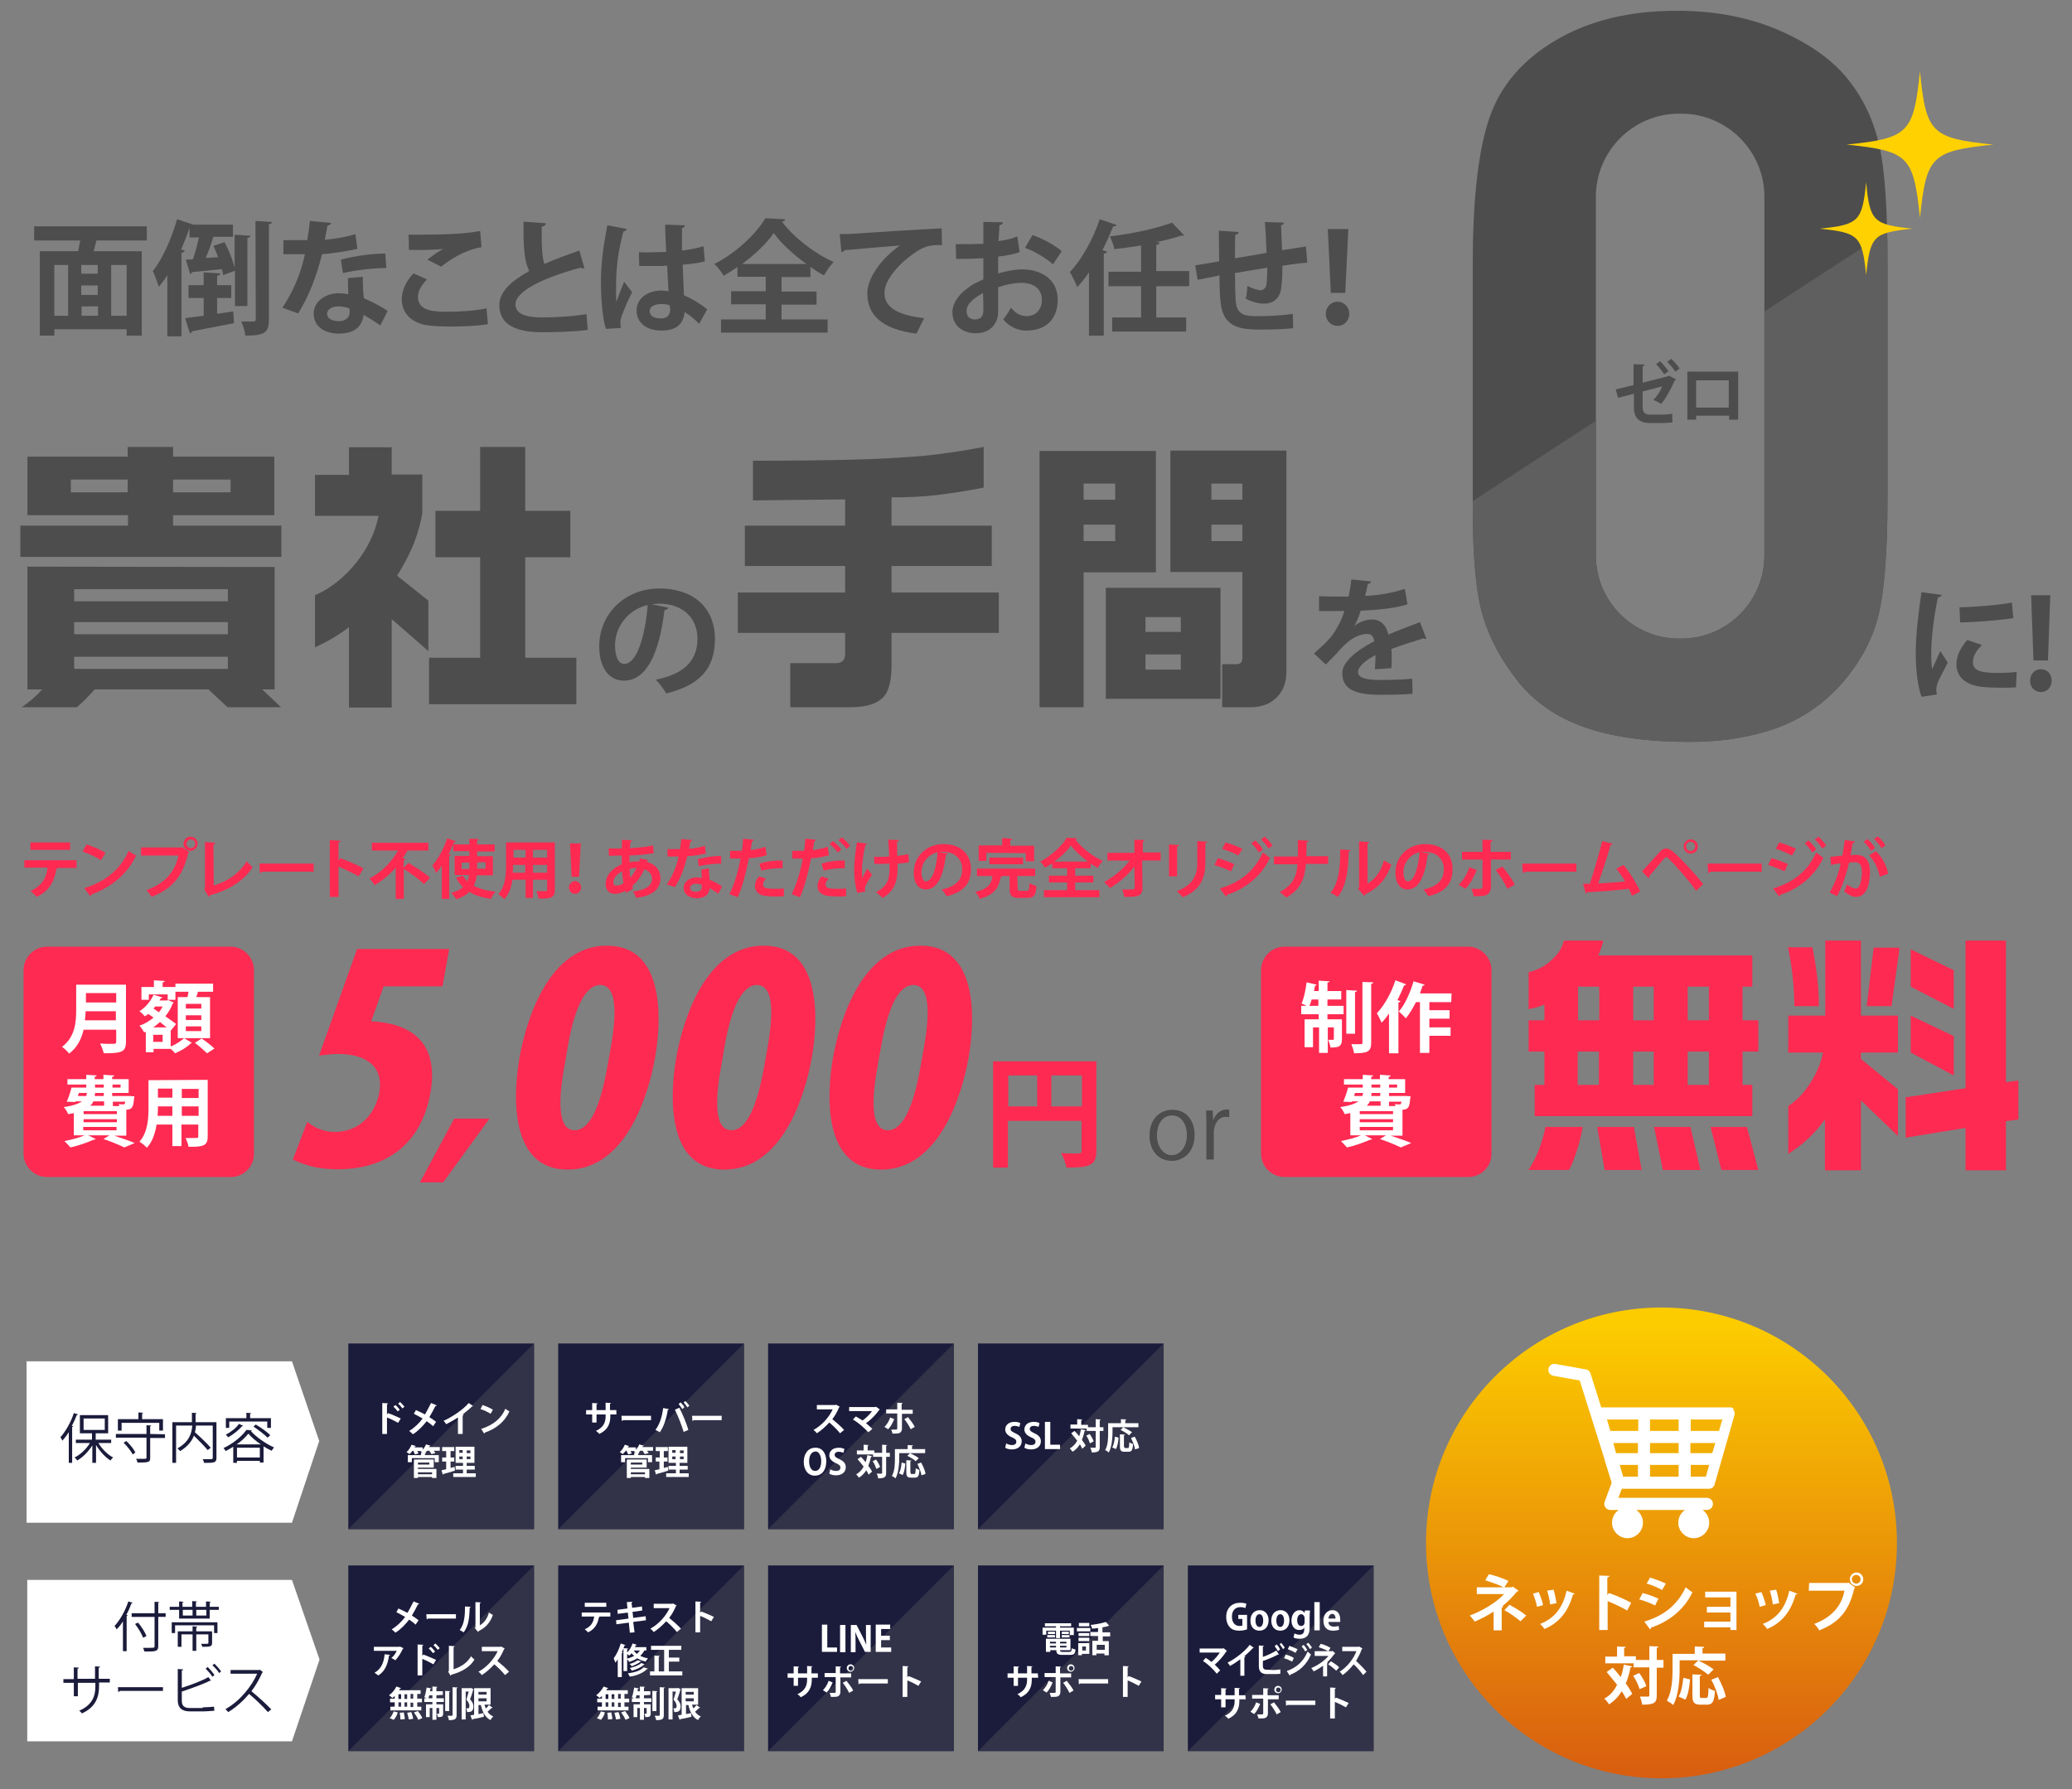 <svg xmlns="http://www.w3.org/2000/svg" xml:space="preserve" id="レイヤー_1" x="0" y="0" style="enable-background:new 0 0 616 532" version="1.1" viewBox="0 0 616 532"><rect x="0" y="0" width="616" height="532" fill="#808080" stroke="none"/><style>.st0{fill:#fe2a52}.st1{fill:#1b1b3b}.st2{fill:#323249}.st3{fill:#fff}.st5{fill:#4d4d4d}.st6{fill:none}.st8{fill:#ffd100}</style><g id="g68" transform="translate(.95 1)"><g id="g66"><path id="path4" d="M21.8 257.1h-6l.4.1c-.1.1-.2.2-.4.2-.5 3.2-1.7 6.3-5.8 8.3-.4-.4-1.3-1.3-1.9-1.7 3.8-1.9 4.7-4.1 5.1-7H6.3v-2.2h15.5v2.3zm-1.9-5.4H8.1v-2.2h11.8v2.2z" class="st0"/><path id="path6" d="M24.8 250.1c1.9.6 4.2 1.6 5.6 2.5l-1.3 2.2c-1.4-.9-3.7-2-5.5-2.6l1.2-2.1zm-.7 13c6.5-2 10.9-5.8 13.2-11.1.7.6 1.5 1 2.2 1.4-2.4 5.2-7 9.3-13.3 11.6 0 .2-.2.4-.3.5l-1.8-2.4z" class="st0"/><path id="path8" d="M41 251h12l.2-.1 2.1 1.5-.3.3c-1.7 7.2-5 10.7-10.9 13-.3-.6-1.1-1.5-1.5-2 5.2-1.9 8.5-5.3 9.5-10.3H41V251zm14.7-3.2c1.2 0 2.1.9 2.1 2.1 0 1.1-.9 2.1-2.1 2.1-1.1 0-2.1-.9-2.1-2.1 0-1.2 1-2.1 2.1-2.1zm1.4 2.1c0-.8-.6-1.3-1.3-1.3s-1.3.6-1.3 1.3.6 1.3 1.3 1.3 1.3-.6 1.3-1.3z" class="st0"/><path id="path10" d="M62.6 262.3c4.2-1.2 7.7-3.7 9.8-7.2.4.6 1.3 1.3 1.7 1.8-2.5 4-7 6.8-12.6 8.3-.1.2-.2.4-.4.5l-1.3-2.2.2-.5v-13.6l3.1.2c0 .2-.2.4-.6.5l.1 12.2z" class="st0"/><path id="path12" d="M76.2 255.8h16.1v2.4H77c-.1.2-.4.3-.7.4l-.1-2.8z" class="st0"/><path id="path14" d="M105.7 259.6c-1.6-.9-4.1-2.1-6-2.9v9h-2.6v-16.9l3.2.2c0 .2-.2.4-.6.5v5.4l.5-.7c2.1.7 5 2 6.9 3l-1.4 2.4z" class="st0"/><path id="path16" d="m119 257 1.5-1.4c2 1.2 5 3.1 6.4 4.4l-1.8 1.9c-1.2-1.3-3.9-3.2-6-4.5v8.9h-2.4V257c-1.7 2-3.9 3.8-6.3 5.2-.3-.6-1.1-1.5-1.5-2 3.7-1.8 6.7-5.1 8.5-8.3h-7.8v-2.3h16.8v2.3h-6.2c-.4.8-.9 1.5-1.4 2.3l.8.2c0 .2-.2.3-.5.4l-.1 2.2z" class="st0"/><path id="path18" d="M140.8 259.2c-.1 1.1-.4 2.2-.9 3.2 1.7.9 3.9 1.5 6.5 1.7-.5.5-1.1 1.5-1.4 2.2-2.6-.4-4.7-1-6.4-2.1-.9.9-2.2 1.7-3.9 2.2-.3-.5-1-1.4-1.5-1.9 1.6-.4 2.7-1 3.5-1.7-.8-.8-1.5-1.7-2.1-2.8l2.1-.6c.3.6.8 1.2 1.3 1.7.2-.6.4-1.2.5-1.9h-4.3v-5.7h4.4v-1.4h-4.8V250c-.4 1-.9 2-1.4 3l.7.2c0 .2-.2.3-.5.3v12.8h-2.2v-9.9c-.5.8-1.1 1.5-1.7 2.2-.2-.6-.8-1.8-1.1-2.3 1.7-1.8 3.4-5 4.4-8l2.6.9c-.1.2-.2.2-.5.2-.1.2-.2.5-.3.7h4.8v-1.7l2.8.1c0 .2-.2.3-.5.4v1.2h5.2v2.1h-5.2v1.4h4.7v5.7h-4.8v-.1zm-2.2-1.8v-1.9h-2.3v1.9h2.3zm2.3-2v1.9h2.5v-1.9h-2.5z" class="st0"/><path id="path20" d="M164 249.5v14.1c0 2.3-1 2.7-4.8 2.6-.1-.6-.4-1.6-.7-2.2h1.9c1.2 0 1.3 0 1.3-.5v-2.9h-4.2v5.4h-2.2v-5.4h-3.9c-.3 2.1-1 4.2-2.4 5.8-.4-.4-1.3-1.2-1.8-1.5 2.1-2.3 2.3-5.8 2.3-8.5v-6.9H164zm-12.4 6.7c0 .6 0 1.2-.1 2.3h3.7v-2.3h-3.6zm3.7-4.5h-3.6v2.3h3.6v-2.3zm6.4 2.3v-2.3h-4.2v2.3h4.2zm-4.2 4.5h4.2v-2.3h-4.2v2.3z" class="st0"/><path id="path22" d="M168.2 262.9c0-1 .8-1.9 1.8-1.9s1.8.8 1.8 1.9c0 1-.8 1.9-1.8 1.9s-1.8-.9-1.8-1.9zm.8-3.2-.5-9.9h3.2l-.5 9.9H169z" class="st0"/><path id="path24" d="M191.6 254.7c-.1.2-.1.4-.2.6 2.8.8 4 2.7 4 4.9 0 3.1-2.3 5.2-7.2 5.8-.2-.5-.6-1.4-1-1.9 3.5-.4 5.7-1.5 5.7-3.8 0-.6-.2-2.1-2.3-2.8-.8 1.9-2.1 3.7-3.6 5 .1.2.2.5.3.7l-2 1.3-.3-.6c-1 .5-2 .9-3.1.9-1.7 0-2.8-1.1-2.8-2.9 0-2.7 2-4.7 4.8-5.9v-2.6c-1.4 0-3 .1-3.8.1l-.1-2.2h3.9c0-.8.1-1.8.1-2.6l3 .2c0 .2-.2.3-.5.4-.1.6-.1 1.3-.2 1.9 2.1-.1 4.7-.3 6.9-.8l.2 2.3c-2.1.4-4.9.6-7.2.7v2c.8-.2 2-.3 2.9-.2.1-.3.1-.6.2-.9l2.3.4zm-7.2 6.9c-.2-1-.3-2.2-.4-3.5-1.5.8-2.6 1.9-2.6 3.2 0 1.1.8 1.1 1.1 1 .6 0 1.3-.2 1.9-.7zm3.9-4.5c-.3 0-1.3 0-2.1.3.1 1 .1 1.8.2 2.6.8-.8 1.4-1.8 1.9-2.9z" class="st0"/><path id="path26" d="M204.9 248.8c-.1.2-.3.4-.6.4-.1.7-.3 1.6-.4 2.2 1.4-.1 3.3-.4 4.7-.9l.3 2.3c-1.7.4-3.6.7-5.5.8-.9 3.5-2 6.5-3.7 9.2l-2.4-.8c1.6-2.4 2.9-5.3 3.5-8.3h-3.3v-2.2h3.7c.2-.9.3-2 .4-3l3.3.3zm4.9 8.4c0 1.2.1 2.2.2 3.4 1 .4 2.7 1.2 3.7 2l-1.1 2.2c-.7-.6-1.9-1.3-2.6-1.7 0 .4-.1.6-.1.8-.4 1.2-1.4 2.2-3.7 2.2-1.7 0-3.9-.8-3.9-3.1 0-2 2-3.1 3.9-3.1.5 0 1 .1 1.5.2-.1-.9-.1-1.9-.1-2.5l2.2-.4zm-2.1 4.9c-.5-.2-1.2-.3-1.7-.3-.9 0-1.7.4-1.8 1.2 0 .7.7 1.2 1.8 1.2.9 0 1.7-.5 1.7-1.4v-.7zm5.8-6.3c-2.1 0-4.6.3-6.7.8l-.3-2.1c2.2-.6 4.8-1 6.9-1l.1 2.3z" class="st0"/><path id="path28" d="M227 253.3c-1.5.5-3.4.8-5.3.9-.8 4-1.9 8.4-3.3 11.6l-2.5-.9c1.5-3 2.6-6.7 3.3-10.6h-3.1V252h3.5c.2-1.1.3-2.4.4-3.6l3.1.3c0 .2-.2.4-.5.5-.1.7-.2 1.7-.4 2.6 1.5-.2 3.1-.5 4.4-1l.4 2.5zm5.1 12.2c-.6 0-1.3.1-2 .1-1.5 0-3-.1-4.1-.3-1.7-.4-2.6-1.6-2.5-2.9 0-.9.4-1.9 1.2-2.8l2.1.7c-.6.6-.9 1.2-.9 1.7 0 1.1 1 1.3 3.9 1.3.8 0 1.6 0 2.3-.1v2.3zm-7.3-9.7c1.9-.6 4.6-1 6.9-.9v2.3c-2.1-.1-4.4.2-6.3.7l-.6-2.1z" class="st0"/><path id="path30" d="M245.5 253.3c-1.5.5-3.4.8-5.3.9-.8 4-1.9 8.4-3.3 11.6l-2.5-.9c1.5-3 2.6-6.7 3.3-10.6h-3.1V252h3.5c.2-1.1.3-2.4.4-3.6l3.1.3c0 .2-.2.4-.5.5-.1.7-.2 1.7-.4 2.6 1.5-.2 3.1-.5 4.4-1l.4 2.5zm5.1 12.2c-.7 0-1.3.1-2 .1-1.6 0-3.1-.1-4-.3-1.7-.4-2.6-1.6-2.5-2.9 0-.9.4-1.9 1.2-2.8l2.1.7c-.6.6-.9 1.2-.9 1.7 0 1.1 1 1.3 3.6 1.3.9 0 1.8 0 2.5-.1v2.3zm-7.3-9.7c1.9-.6 4.6-1 6.9-.9v2.3c-2.1-.1-4.4.2-6.3.7l-.6-2.1zm3.4-6.7c.9.7 1.9 1.7 2.5 2.5l-1.1.9c-.4-.7-1.7-2-2.4-2.5l1-.9zm2.6-1.1c.9.7 1.9 1.7 2.5 2.5l-1.1.9c-.5-.7-1.6-1.9-2.4-2.5l1-.9z" class="st0"/><path id="path32" d="M256.8 249.9c0 .2-.3.3-.5.4-.5 2.2-1 5.6-1 7.4 0 .8 0 1.7.1 2.5.3-.7 1-2.1 1.5-2.9l1.4 1.8c-.5.8-1.5 2.3-1.9 3.3-.2.3-.2.7-.2 1 0 .2 0 .4.1.7l-2.4.4c-.5-1.6-.9-4.1-.9-6.7s.4-5.9.8-8.3l3 .4zm2.1 3.9c1.1 0 3.3 0 4.5-.1-.1-2.2-.2-4.4-.3-5l3.2.1c0 .2-.2.5-.6.5 0 .9.1 2.6.1 4.2 1-.1 2.4-.3 3.3-.5l.2 2.4c-.9.2-2.1.3-3.4.4v1.3c0 4-1 7-4.5 8.9-.3-.4-1.4-1.3-1.9-1.7 3.4-1.7 4-4 4-7.1v-1.4c-1.2.1-3 .1-4.5.1l-.1-2.1z" class="st0"/><path id="path34" d="M280.9 252.8c-.1.2-.3.3-.6.3-.8 6.6-2.7 10.4-6 10.4-2.1 0-3.6-1.8-3.6-5 0-4.9 3.9-8.5 8.8-8.5 5.4 0 8.2 3.2 8.2 7.4 0 4.5-2.3 6.9-7.2 8.1-.4-.6-.9-1.4-1.5-2 4.4-.9 6.1-3 6.1-6 0-3.1-2.2-5.2-5.7-5.2-.3 0-.7 0-1 .1l2.5.4zm-3.1-.4c-2.9.7-4.8 3.2-4.8 6 0 1.6.5 2.7 1.3 2.7 2 0 3.2-4.2 3.5-8.7z" class="st0"/><path id="path36" d="M301.6 263.2c0 .6.1.7.8.7h1.9c.6 0 .8-.3.8-2.3.5.3 1.5.7 2.1.9-.2 2.8-.8 3.5-2.7 3.5H302c-2.2 0-2.8-.7-2.8-2.8v-3.7h-2.1c-.1.1-.2.2-.5.2-.6 2.8-1.4 5.2-6.3 6.6-.2-.6-.8-1.6-1.3-2.1 4-.9 4.8-2.5 5.1-4.7h-4.6v-2.2h17.3v2.2h-5.3l.1 3.7zm-9.3-10.6v2.4H290v-4.6h7v-2.2l3 .2c0 .2-.2.3-.6.4v1.7h7.1v4.6H304v-2.4l-11.7-.1zm10.9 3.4h-10v-2h10v2z" class="st0"/><path id="path38" d="M323.2 257.2h-4.5v2.2h5.4v2h-5.4v2.3h7.2v2.1h-16.5v-2.1h6.9v-2.3h-5.4v-2h5.4v-2.2h-4.4v-1.5c-.7.5-1.4.9-2.2 1.3-.3-.5-.9-1.4-1.4-1.8 3.3-1.7 6.5-4.7 7.9-7.1l3.1.2c-.1.2-.2.3-.5.4 1.9 2.5 5.2 5 8.1 6.3-.6.6-1.1 1.4-1.5 2.1-.7-.4-1.4-.8-2.1-1.3v1.4h-.1zm-.7-2c-2-1.5-3.9-3.2-5.1-4.8-1.1 1.6-2.8 3.3-4.9 4.8h10z" class="st0"/><path id="path40" d="M343.9 254.9h-5.3l.1 8.1c0 2.7-1.7 2.7-5.4 2.7-.1-.6-.4-1.6-.6-2.2h1.6c1.8 0 2.1 0 2.1-.6l-.1-6.2c-1.9 2.5-4.6 4.8-7.3 6.4-.4-.6-1.1-1.3-1.7-1.8 2.8-1.5 5.7-3.9 7.6-6.4h-6.6v-2.3h8v-3.9l3 .1c0 .2-.2.4-.5.4v3.3h5.3v2.4h-.2z" class="st0"/><path id="path42" d="M346.6 259.6v-9.5l3 .2c0 .2-.2.3-.6.4v8.9h-2.4zm11.4-10.3c0 .2-.2.3-.6.4v6c0 4.1-1.3 7.9-6.7 10.1-.4-.5-1.3-1.4-1.8-1.8 5.1-1.9 6.1-5.1 6.1-8.3v-6.6l3 .2z" class="st0"/><path id="path44" d="M361.1 254.2c1.7.4 3.7 1.2 4.9 1.8l-1 2.1c-1.2-.6-3.3-1.4-4.9-1.9l1-2zm.6 9c5.9-1.8 10.2-5 12.8-10.7.5.4 1.6 1.2 2.1 1.6-2.6 5.5-7.3 9.2-12.8 11 0 .2-.1.4-.3.5l-1.8-2.4zm1.7-13.7c1.7.5 3.6 1.2 5 1.9l-1.2 2c-1.3-.7-3.2-1.5-4.8-2l1-1.9zm8.8-.6c.8.7 1.8 1.8 2.3 2.7l-1.2.9c-.4-.8-1.5-2.1-2.2-2.7l1.1-.9zm2.9-1.1c.8.7 1.7 1.9 2.3 2.6l-1.2.9c-.5-.8-1.5-2-2.2-2.7l1.1-.8z" class="st0"/><path id="path46" d="M394 255.9h-6.7c-.4 4.5-1.6 7.5-5.8 10-.5-.5-1.4-1.2-2-1.6 3.8-2.1 5-4.5 5.3-8.3h-7v-2.3h7.1v-4.9l3.2.2c0 .2-.2.4-.6.4 0 1.5 0 2.9-.1 4.2h6.5v2.3h.1z" class="st0"/><path id="path48" d="M400.5 251.8c0 .2-.2.4-.5.4-.1 5.5-.6 10-3.2 13.5-.6-.4-1.5-.9-2.2-1.2 2.6-3 2.9-8 2.9-12.9l3 .2zm5 10c2.6-1.4 4.2-4 5-7 .5.4 1.6 1 2.2 1.3-1.4 4-3.6 6.8-7.7 8.8-.1.2-.3.4-.4.5l-1.8-2.1.3-.4v-13.7l3 .2c0 .2-.2.4-.5.5v11.9h-.1z" class="st0"/><path id="path50" d="M424.1 252.8c-.1.2-.3.3-.6.3-.8 6.6-2.7 10.4-6 10.4-2.1 0-3.6-1.8-3.6-5 0-4.9 3.9-8.5 8.8-8.5 5.4 0 8.2 3.2 8.2 7.4 0 4.5-2.3 6.9-7.2 8.1-.4-.6-.9-1.4-1.5-2 4.4-.9 6.1-3 6.1-6 0-3.1-2.2-5.2-5.7-5.2-.3 0-.7 0-1 .1l2.5.4zm-3-.4c-2.9.7-4.8 3.2-4.8 6 0 1.6.5 2.7 1.3 2.7 1.9 0 3.1-4.2 3.5-8.7z" class="st0"/><path id="path52" d="M438.1 257.7c-.9 2.2-2 4.2-3.4 5.6l-2-1.2c1.3-1.2 2.4-3 3.2-5.2l2.2.8zm4.2-2.9v7.9c0 1.2-.5 2-1.3 2.4s-1.9.4-3.8.4c-.1-.6-.4-1.5-.7-2.2h2.6c.5 0 .7-.2.7-.7v-8h-6.1v-2.3h6.1v-3.6l3 .1c0 .2-.2.4-.6.5v3h6v2.3h-5.9v.2zm3.4 1.9c1.4 1.6 2.8 3.7 3.7 5.3l-2.2 1.3c-.7-1.6-2.4-4.2-3.5-5.6l2-1z" class="st0"/><path id="path54" d="M451.6 255.8h16.1v2.4h-15.2c-.1.2-.4.3-.7.4l-.2-2.8z" class="st0"/><path id="path56" d="M484.2 265.4c-.3-.8-.6-1.5-.9-2.1-4.2.5-9.5.9-12.4 1-.1.2-.2.4-.4.4l-.8-2.9h2c1.2-3.6 2.8-9.1 3.7-12.7l3.1.8c-.1.2-.3.3-.6.3-.9 3.2-2.4 7.8-3.7 11.5 2.3-.1 5.9-.4 8-.6-.8-1.4-1.8-2.7-2.6-3.8l2.1-1.1c1.9 2.2 4 5.7 5 7.9l-2.5 1.3z" class="st0"/><path id="path58" d="M487.2 258.1c1.4-1.4 4-4.4 5.3-5.8.6-.7 1.3-1 1.9-1 .7 0 1.3.4 2.1 1 2.3 2 6.4 6.4 8.9 9.6l-2.1 2c-2.3-3.3-6.4-7.9-8-9.4-.4-.4-.6-.6-.9-.6-.2 0-.4.2-.8.6-.7.8-3 3.6-4.2 5 0 .2 0 .5-.2.7l-2-2.1zm14.5-9.5c1.2 0 2.1.9 2.1 2.1 0 1.2-.9 2.1-2.1 2.1s-2.1-.9-2.1-2.1c0-1.2 1-2.1 2.1-2.1zm1.3 2.1c0-.8-.6-1.4-1.3-1.4-.8 0-1.4.6-1.4 1.4 0 .7.6 1.4 1.4 1.4.8-.1 1.3-.7 1.3-1.4z" class="st0"/><path id="path60" d="M506.7 255.8h16.1v2.4h-15.2c-.1.2-.4.3-.7.4l-.2-2.8z" class="st0"/><path id="path62" d="M525.7 254.2c1.7.4 3.7 1.2 4.9 1.8l-1 2.1c-1.2-.6-3.3-1.4-4.9-1.9l1-2zm.5 9c5.9-1.8 10.2-5 12.8-10.7.5.4 1.6 1.2 2.1 1.6-2.6 5.5-7.3 9.2-12.8 11 0 .2-.1.4-.3.5l-1.8-2.4zm1.8-13.7c1.7.5 3.6 1.2 5 1.9l-1.2 2c-1.3-.7-3.2-1.5-4.8-2l1-1.9zm8.7-.6c.8.7 1.8 1.8 2.3 2.7l-1.2.9c-.4-.8-1.5-2.1-2.2-2.7l1.1-.9zm3-1.1c.8.7 1.7 1.9 2.3 2.6l-1.2.9c-.5-.8-1.5-2-2.2-2.7l1.1-.8z" class="st0"/><path id="path64" d="M550.5 249.2c0 .3-.3.4-.6.4-.2.9-.5 2.6-.7 3.7.5-.1 1.2-.1 1.6-.1 3.2 0 4.2 2.2 4.2 5.2-.1 4.2-1.3 7.3-4.2 7.3-.8 0-1.9-.4-3.5-1.6.3-.6.6-1.4.8-2.1 1.3.9 2.1 1.2 2.6 1.2.8 0 1.2-.7 1.5-1.7.2-.8.4-2.4.4-3.2 0-1.9-.6-2.9-2-2.9-.5 0-1.1 0-1.8.1-.9 3.5-1.9 6.9-3.6 10l-2.2-1.1c1.6-2.8 2.6-5.5 3.3-8.7-.7.1-2.1.3-2.9.5l-.2-2.4 3.6-.4c.2-1.4.5-3 .7-4.6l3 .4zm4.8 2.8c-.4-.8-1.5-2.1-2.2-2.7l1.1-.8c.9.7 1.8 1.8 2.3 2.7l-1.2.8zm2.6 7.7c-.5-2.5-1.7-5-3.2-6.3l2-1.3c1.8 1.6 3.2 4.2 3.7 6.7l-2.5.9zm.5-8.5c-.4-.8-1.5-2.1-2.2-2.7l1.1-.8c.9.7 1.8 1.8 2.3 2.7l-1.2.8z" class="st0"/></g></g><g id="g74" transform="translate(.95 1)"><path id="rect70" d="M102.6 398.5h55.2v55.2h-55.2v-55.2z" class="st1"/><path id="polyline72" d="M157.8 398.5v55.2h-55.2" class="st2"/></g><g id="g80" transform="translate(.95 1)"><path id="rect76" d="M165 398.5h55.2v55.2H165v-55.2z" class="st1"/><path id="polyline78" d="M220.2 398.5v55.2H165" class="st2"/></g><g id="g86" transform="translate(.95 1)"><path id="rect82" d="M227.4 398.5h55.2v55.2h-55.2v-55.2z" class="st1"/><path id="polyline84" d="M282.6 398.5v55.2h-55.2" class="st2"/></g><g id="g92" transform="translate(.95 1)"><path id="rect88" d="M289.8 398.5H345v55.2h-55.2v-55.2z" class="st1"/><path id="polyline90" d="M345 398.5v55.2h-55.2" class="st2"/></g><g id="g98" transform="translate(.95 1)"><path id="rect94" d="M102.6 464.5h55.2v55.2h-55.2v-55.2z" class="st1"/><path id="polyline96" d="M157.8 464.5v55.2h-55.2" class="st2"/></g><g id="g104" transform="translate(.95 1)"><path id="rect100" d="M165 464.5h55.2v55.2H165v-55.2z" class="st1"/><path id="polyline102" d="M220.2 464.5v55.2H165" class="st2"/></g><g id="g110" transform="translate(.95 1)"><path id="rect106" d="M227.4 464.5h55.2v55.2h-55.2v-55.2z" class="st1"/><path id="polyline108" d="M282.6 464.5v55.2h-55.2" class="st2"/></g><g id="g116" transform="translate(.95 1)"><path id="rect112" d="M289.8 464.5H345v55.2h-55.2v-55.2z" class="st1"/><path id="polyline114" d="M345 464.5v55.2h-55.2" class="st2"/></g><g id="g122" transform="translate(.95 1)"><path id="rect118" d="M352.2 464.5h55.2v55.2h-55.2v-55.2z" class="st1"/><path id="polyline120" d="M407.4 464.5v55.2h-55.2" class="st2"/></g><g id="g136" transform="translate(.95 1)"><path id="path124" d="M117.4 422.1c-.9-.5-2.2-1.2-3.3-1.6v4.9h-1.4v-9.2l1.7.1c0 .1-.1.2-.3.3v3l.3-.4c1.2.4 2.7 1.1 3.8 1.6l-.8 1.3zm-.8-5.3c.4.3 1 1 1.3 1.4l-.6.5c-.3-.4-.9-1.1-1.3-1.4l.6-.5zm1.4-.9c.4.4 1 1 1.3 1.4l-.6.5c-.3-.4-.9-1.1-1.3-1.4l.6-.5z" class="st3"/><path id="path126" d="M122.7 418.3c.9.4 1.8.8 2.7 1.3.5-.9 1.2-2.2 1.8-3.4l1.7.7c0 .1-.2.2-.4.2-.5 1-1.2 2.3-1.8 3.3.6.4 1.4.9 2 1.4l-.9 1.3c-.5-.5-1.2-1-1.9-1.5-1.1 1.4-2.5 2.9-4.1 3.9-.2-.3-.8-.7-1.1-1 1.5-.9 3-2.3 4-3.7-.9-.5-1.8-1-2.6-1.4l.6-1.1z" class="st3"/><path id="path128" d="M139.7 417.1c-.1.1-.2.1-.3.1-.8.8-1.8 1.6-2.8 2.4.1 0 .2.1.3.1 0 .1-.1.2-.3.2v5.5h-1.4v-4.9c-.9.6-2.3 1.4-3.5 2-.2-.3-.5-.8-.8-1 2.7-1.2 5.9-3.4 7.5-5.3l1.3.9z" class="st3"/><path id="path130" d="M142.5 416.8c1 .3 2.3.9 3.1 1.4l-.7 1.2c-.8-.5-2-1.1-3-1.4l.6-1.2zm-.4 7.1c3.5-1.1 6-3.1 7.2-6 .4.3.8.6 1.2.8-1.3 2.9-3.8 5.1-7.3 6.3 0 .1-.1.2-.2.3l-.9-1.4z" class="st3"/><path id="path132" d="M129.8 429.4v1H128c.2.3.4.5.5.7l-1.2.3c-.1-.3-.4-.7-.6-1h-.7c-.2.2-.3.4-.5.6h.2c0 .1-.1.2-.3.2v.5h4.1v2.1h-1.2v-1.2h-6.8v1.2h-1.2v-2.1h3.9v-.7h.5l-.6-.3c.1-.1.2-.1.3-.2h-1.3c.2.3.3.5.4.7l-1.1.3c-.1-.3-.3-.7-.5-1.1h-.2c-.3.4-.6.7-.9 1-.2-.2-.7-.5-.9-.6.6-.5 1.2-1.4 1.5-2.2l1.3.4c0 .1-.1.1-.3.1 0 .1-.1.2-.1.3h2.4v.7c.4-.5.8-1 1-1.6l1.4.4c0 .1-.1.1-.3.1-.1.1-.1.2-.2.3h3.2v.1zm-6.5 5.9v.5h5.5v2.7h-1.3v-.3h-4.2v.3h-1.2V433h5.9v2.4h-4.7v-.1zm3.4-1.4h-3.4v.6h3.4v-.6zm.8 2.9h-4.2v.6h4.2v-.6z" class="st3"/><path id="path134" d="m133 435.5 1.2-.3.1 1.1c-1.2.4-2.6.8-3.4 1 0 .1-.1.2-.2.2l-.4-1.3c.4-.1.9-.2 1.4-.3v-2.3h-1.2v-1.2h1.2v-1.9h-1.2v-1.2h3.6v1.2H133v1.9h1.1v1.2H133v1.9zm4.8 1.6h2.7v1.1h-6.7v-1.1h2.9V436h-2.2v-1.1h2.2v-.9h-2.2v-4.8h5.6v4.8h-2.3v.9h2.4v1.1h-2.4v1.1zm-2.2-6.9v.8h1v-.8h-1zm0 2.7h1v-.8h-1v.8zm3.3-1.8v-.8h-1.1v.8h1.1zm0 1.8v-.8h-1.1v.8h1.1z" class="st3"/></g><g id="g150" transform="translate(.95 1)"><path id="path138" d="M182.4 419.6h-1.9v.5c0 2.2-.7 4.1-3.3 5.3-.2-.3-.6-.7-1-.9 2.4-1.1 2.9-2.7 2.9-4.4v-.5h-2.7v2.4h-1.3v-2.4h-1.8v-1.3h1.8v-2.1l1.6.1c0 .1-.1.2-.3.3v1.7h2.7v-2.2l1.6.1c0 .1-.1.2-.3.2v1.9h1.9v1.3h.1z" class="st3"/><path id="path140" d="M183.8 420h8.8v1.3h-8.3c-.1.1-.2.2-.4.2l-.1-1.5z" class="st3"/><path id="path142" d="M197.9 418c0 .1-.1.2-.3.2-.4 2.5-1.2 5.1-2.4 6.7-.4-.3-.9-.5-1.3-.7 1.2-1.5 2-3.9 2.3-6.5l1.7.3zm4.4 6.8c-.5-1.7-1.6-4.6-2.6-6.6l1.3-.6c1 1.9 2.2 4.8 2.7 6.6l-1.4.6zm-.9-8.8c.4.4.9 1 1.1 1.5l-.6.5c-.2-.4-.8-1.1-1.1-1.5l.6-.5zm1.4-.4c.4.4.9 1 1.2 1.4l-.6.5c-.2-.4-.8-1.1-1.1-1.5l.5-.4z" class="st3"/><path id="path144" d="M204.8 420h8.8v1.3h-8.3c-.1.1-.2.2-.4.2l-.1-1.5z" class="st3"/><path id="path146" d="M193.2 429.4v1h-1.8c.2.3.4.5.5.7l-1.2.3c-.1-.3-.4-.7-.6-1h-.7c-.2.2-.3.4-.5.6h.2c0 .1-.1.2-.3.2v.5h4.1v2.1h-1.2v-1.2h-6.8v1.2h-1.2v-2.1h3.9v-.7h.5l-.6-.3c.1-.1.2-.1.3-.2h-1.3c.2.3.3.5.4.7l-1.1.3c-.1-.3-.3-.7-.5-1.1h-.2c-.3.4-.6.7-.9 1-.2-.2-.7-.5-.9-.6.6-.5 1.2-1.4 1.5-2.2l1.3.4c0 .1-.1.1-.3.1 0 .1-.1.2-.1.3h2.4v.7c.4-.5.8-1 1-1.6l1.4.4c0 .1-.1.1-.3.1-.1.1-.1.2-.2.3h3.2v.1zm-6.6 5.9v.5h5.5v2.7h-1.3v-.3h-4.2v.3h-1.2V433h5.9v2.4h-4.7v-.1zm3.4-1.4h-3.4v.6h3.4v-.6zm.8 2.9h-4.2v.6h4.2v-.6z" class="st3"/><path id="path148" d="m196.4 435.5 1.2-.3.1 1.1c-1.2.4-2.6.8-3.4 1 0 .1-.1.2-.2.2l-.4-1.3c.4-.1.9-.2 1.4-.3v-2.3H194v-1.2h1.2v-1.9H194v-1.2h3.6v1.2h-1.2v1.9h1.1v1.2h-1.1v1.9zm4.7 1.6h2.7v1.1h-6.7v-1.1h2.9V436h-2.2v-1.1h2.2v-.9h-2.2v-4.8h5.6v4.8h-2.3v.9h2.4v1.1h-2.4v1.1zm-2.2-6.9v.8h1v-.8h-1zm0 2.7h1v-.8h-1v.8zm3.4-1.8v-.8h-1.1v.8h1.1zm0 1.8v-.8h-1.1v.8h1.1z" class="st3"/></g><g id="g166" transform="translate(.95 1)"><path id="path152" d="M248.7 417.3c0 .1-.1.1-.2.2-.6 1.4-1.1 2.3-2 3.5 1 .8 2.6 2.2 3.5 3.2l-1.2 1c-.8-1-2.3-2.5-3.2-3.2-1 1.1-2.4 2.4-3.7 3.2-.2-.3-.7-.8-1-1 2.6-1.4 4.7-3.9 5.7-6.1h-4.7v-1.3h5.5l.2-.1 1.1.6z" class="st3"/><path id="path154" d="M260.6 418.1c0 .1-.1.1-.2.2-.9 1.3-2.4 2.9-3.9 3.9.6.5 1.4 1.2 1.9 1.7l-1.2 1c-1.2-1.3-3-2.9-4.6-3.8l.9-.9c.6.3 1.3.8 2 1.2 1.1-.8 2.2-1.9 2.8-2.8h-6.8v-1.2h7.8l.2-.1 1.1.8z" class="st3"/><path id="path156" d="M264.9 421c-.5 1.2-1.1 2.3-1.8 3l-1.1-.7c.7-.7 1.3-1.6 1.7-2.8l1.2.5zm2.3-1.5v4.3c0 .7-.3 1.1-.7 1.3-.4.2-1 .2-2.1.2-.1-.3-.2-.8-.4-1.2h1.4c.3 0 .4-.1.4-.4v-4.4h-3.3v-1.2h3.3v-2l1.6.1c0 .1-.1.2-.3.3v1.7h3.3v1.2h-3.2v.1zm1.8.9c.7.9 1.6 2 2 2.9l-1.2.7c-.4-.9-1.3-2.3-1.9-3l1.1-.6z" class="st3"/><path id="path158" d="M244.7 433.5c0 2.8-1.4 4.3-3.4 4.3-2.1 0-3.3-1.8-3.3-4.1 0-2.4 1.3-4.2 3.4-4.2 2.2-.1 3.3 1.8 3.3 4zm-5.1 0c0 1.6.6 2.9 1.8 2.9s1.8-1.3 1.8-2.9c0-1.5-.6-2.9-1.7-2.9-1.4.1-1.9 1.5-1.9 2.9z" class="st3"/><path id="path160" d="M249.8 431c-.3-.1-.8-.3-1.4-.3-.8 0-1.2.4-1.2.9 0 .6.4.8 1.4 1.3 1.3.6 1.9 1.3 1.9 2.4 0 1.4-1.1 2.4-2.9 2.4-.8 0-1.6-.2-2-.5l.3-1.3c.4.3 1.1.5 1.7.5.9 0 1.3-.4 1.3-1s-.4-.9-1.3-1.3c-1.2-.5-2-1.3-2-2.3 0-1.3 1-2.3 2.8-2.3.8 0 1.4.2 1.7.4l-.3 1.1z" class="st3"/><path id="path162" d="M255 432.2c.5.5.9 1 1.4 1.6.2-.6.4-1.3.5-2.1l1.4.3c0 .1-.1.2-.3.2-.2 1-.5 1.9-.8 2.7.5.6.9 1.2 1.1 1.7l-1 .9c-.2-.4-.4-.8-.7-1.3-.6.9-1.3 1.7-2.2 2.2-.2-.3-.5-.7-.8-1 .9-.5 1.7-1.3 2.2-2.3-.6-.8-1.2-1.5-1.8-2.2l1-.7zm8.6-1.2v1.2h-1.1v4.8c0 1.2-.4 1.6-2.4 1.6 0-.4-.2-1-.4-1.4h1c.6 0 .6 0 .6-.2v-4.8h-2.7v-.7h-4.8v-1.2h2v-1.7l1.5.1c0 .1-.1.2-.3.2v1.4h2v.7h2.3v-2.4l1.5.1c0 .1-.1.2-.3.2v2.1h1.1zm-4 4.8c-.2-.6-.6-1.6-1.1-2.3l1-.5c.5.7 1 1.6 1.2 2.2l-1.1.6z" class="st3"/><path id="path164" d="M266.4 431.1v1.5c0 1.7-.2 4.3-1.1 6-.2-.2-.8-.6-1.1-.7.9-1.5.9-3.7.9-5.3v-2.7h3.8v-1.2l1.6.1c0 .1-.1.2-.3.2v.9h3.9v1.2h-4.5c.8.4 2 1 2.6 1.5l-.9.9c-.5-.5-1.7-1.2-2.5-1.6l.8-.8h-3.2zm1.8 3.1c-.1 1.2-.3 2.6-.8 3.4l-1.1-.5c.5-.8.7-2 .8-3.2l1.1.3zm1.6 2.7c0 .4 0 .4.3.4h.8c.3 0 .3-.3.4-1.7.3.2.8.4 1.1.5-.1 1.8-.4 2.3-1.4 2.3h-1.1c-1.1 0-1.4-.4-1.4-1.6v-3.6l1.5.1c0 .1-.1.2-.3.2v3.4h.1zm3.2.8c-.1-.9-.7-2.3-1.2-3.4l1.1-.4c.6 1.1 1.2 2.4 1.3 3.4l-1.2.4z" class="st3"/></g><g id="g178" transform="translate(.95 1)"><path id="path168" d="M302.1 423.3c-.3-.1-.8-.3-1.4-.3-.8 0-1.2.4-1.2.9 0 .6.4.8 1.4 1.3 1.3.6 1.9 1.3 1.9 2.4 0 1.4-1.1 2.4-2.9 2.4-.8 0-1.6-.2-2-.5l.3-1.3c.4.3 1.1.5 1.7.5.9 0 1.3-.4 1.3-1s-.4-.9-1.3-1.3c-1.2-.5-2-1.3-2-2.3 0-1.3 1-2.3 2.8-2.3.8 0 1.4.2 1.7.4l-.3 1.1z" class="st3"/><path id="path170" d="M307.8 423.3c-.3-.1-.8-.3-1.4-.3-.8 0-1.2.4-1.2.9 0 .6.4.8 1.4 1.3 1.3.6 1.9 1.3 1.9 2.4 0 1.4-1.1 2.4-2.9 2.4-.8 0-1.6-.2-2-.5l.3-1.3c.4.3 1.1.5 1.7.5.9 0 1.3-.4 1.3-1s-.4-.9-1.3-1.3c-1.2-.5-2-1.3-2-2.3 0-1.3 1-2.3 2.8-2.3.8 0 1.4.2 1.7.4l-.3 1.1z" class="st3"/><path id="path172" d="M314.1 429.9h-4.4v-8.1h1.6v6.8h2.9v1.3h-.1z" class="st3"/><path id="path174" d="M318.5 424.5c.5.5.9 1 1.4 1.6.2-.6.4-1.3.5-2.1l1.4.3c0 .1-.1.2-.3.2-.2 1-.5 1.9-.8 2.7.5.6.9 1.2 1.1 1.7l-1 .9c-.2-.4-.4-.9-.7-1.3-.6.9-1.3 1.7-2.2 2.2-.2-.3-.5-.7-.8-1 .9-.5 1.7-1.3 2.2-2.3-.6-.8-1.2-1.5-1.8-2.2l1-.7zm8.6-1.2v1.2H326v4.8c0 1.2-.4 1.6-2.4 1.6 0-.4-.2-1-.4-1.4h1c.6 0 .6 0 .6-.2v-4.8h-2.7v-.7h-4.8v-1.2h2V421l1.5.1c0 .1-.1.2-.3.2v1.4h2v.7h2.3V421l1.5.1c0 .1-.1.2-.3.2v2.1h1.1v-.1zm-4 4.9c-.2-.6-.6-1.6-1.1-2.3l1-.5c.5.7 1 1.6 1.2 2.2l-1.1.6z" class="st3"/><path id="path176" d="M329.8 423.4v1.5c0 1.7-.2 4.3-1.1 6-.2-.2-.8-.6-1.1-.7.9-1.5.9-3.7.9-5.3v-2.7h3.8V421l1.6.1c0 .1-.1.2-.3.2v.9h3.9v1.2H333c.8.4 2 1 2.6 1.5l-.9.9c-.5-.5-1.7-1.2-2.5-1.6l.8-.8h-3.2zm1.8 3.1c-.1 1.2-.3 2.6-.8 3.4l-1.1-.5c.5-.8.7-2 .8-3.2l1.1.3zm1.7 2.7c0 .4 0 .4.3.4h.8c.3 0 .3-.3.4-1.7.3.2.8.4 1.1.5-.1 1.8-.4 2.3-1.4 2.3h-1.1c-1.1 0-1.4-.4-1.4-1.6v-3.6l1.5.1c0 .1-.1.2-.3.2v3.4h.1zm3.2.8c-.1-.9-.7-2.3-1.2-3.4l1.1-.4c.6 1.1 1.2 2.4 1.3 3.4l-1.2.4z" class="st3"/></g><g id="g200" transform="translate(.95 1)"><path id="path180" d="M117.5 477.3c.8.4 1.8.8 2.7 1.3.5-.9 1.2-2.2 1.8-3.4l1.7.7c0 .1-.2.2-.4.2-.5 1-1.2 2.3-1.8 3.3.6.4 1.4.9 2 1.4l-.9 1.3c-.5-.5-1.2-1-1.9-1.5-1.1 1.4-2.5 2.9-4.1 3.9-.2-.3-.8-.7-1.1-1 1.5-.9 3-2.3 4-3.7-.9-.5-1.8-1-2.6-1.4l.6-1.1z" class="st3"/><path id="path182" d="M125.8 479h8.8v1.3h-8.3c-.1.1-.2.2-.4.2l-.1-1.5z" class="st3"/><path id="path184" d="M139 476.8c0 .1-.1.2-.3.2-.1 3-.3 5.4-1.8 7.4-.3-.2-.8-.5-1.2-.7 1.4-1.6 1.6-4.4 1.6-7l1.7.1zm2.7 5.5c1.4-.8 2.3-2.2 2.7-3.8.3.2.9.6 1.2.7-.8 2.2-2 3.7-4.2 4.8-.1.1-.2.2-.2.3l-1-1.2.2-.2v-7.5l1.6.1c0 .1-.1.2-.3.3v6.5z" class="st3"/><path id="path186" d="M119 489.1c0 .1-.1.1-.2.2-.5 1.2-1.4 2.5-2.2 3.4-.3-.2-.8-.5-1.2-.7.7-.5 1.3-1.4 1.6-2.1h-6.8v-1.2h7.6l.1-.1 1.1.5zm-4 2c0 .1-.1.2-.3.2-.3 2.3-1.1 4.7-3.2 5.9-.3-.2-.8-.6-1.1-.8 2-1.1 2.8-3.1 3-5.5l1.6.2z" class="st3"/><path id="path188" d="M127.9 493.9c-.9-.5-2.2-1.2-3.3-1.6v4.9h-1.4V488l1.7.1c0 .1-.1.2-.3.3v3l.3-.4c1.2.4 2.7 1.1 3.8 1.6l-.8 1.3zm-.8-5.2c.4.3 1 1 1.3 1.4l-.6.5c-.3-.4-.9-1.1-1.3-1.4l.6-.5zm1.4-1c.4.4 1 1 1.3 1.4l-.6.5c-.3-.4-.9-1.1-1.3-1.4l.6-.5z" class="st3"/><path id="path190" d="M133.8 495.4c2.3-.7 4.2-2 5.3-3.9.2.3.7.7 1 1-1.3 2.2-3.8 3.7-6.9 4.5 0 .1-.1.2-.2.3l-.7-1.2.2-.3v-7.4l1.7.1c0 .1-.1.2-.3.3v6.6h-.1z" class="st3"/><path id="path192" d="M149.1 489.2c0 .1-.1.1-.2.2-.6 1.4-1.1 2.3-2 3.5 1 .8 2.6 2.2 3.5 3.2l-1.2 1c-.8-1-2.3-2.5-3.2-3.2-1 1.1-2.4 2.4-3.7 3.2-.2-.3-.7-.8-1-1 2.6-1.4 4.7-3.9 5.7-6.1h-4.7v-1.3h5.5l.2-.1 1.1.6z" class="st3"/><path id="path194" d="M116.4 504.1v-.8c-.2.2-.4.4-.7.6-.2-.2-.7-.6-1-.8.9-.6 1.7-1.6 2.2-2.6l1.4.5c0 .1-.1.1-.3.1-.1.2-.2.3-.3.5h6.4v1.1h-1v1.4h1.4v1.1h-1.4v1.3h1.2v1.1h-9.2v-1.1h1.3v-1.3H115v-1.1h1.4zm.9 4.1c-.2.8-.7 1.7-1.2 2.2l-1.2-.5c.5-.4.9-1.3 1.2-2l1.2.3zm.2-5.4v1.4h.8v-1.4h-.8zm0 2.4v1.3h.8v-1.3h-.8zm.6 5.1c0-.5-.1-1.4-.2-2l1.2-.1c.1.6.3 1.5.3 2l-1.3.1zm2-7.5h-.8v1.4h.8v-1.4zm0 2.4h-.8v1.3h.8v-1.3zm.5 5.1c-.1-.5-.3-1.4-.5-2l1.2-.2c.3.6.5 1.4.6 2l-1.3.2zm1.3-6.2v-1.4h-.8v1.4h.8zm0 2.5v-1.3h-.8v1.3h.8zm1.5 3.8c-.2-.6-.8-1.5-1.3-2.2l1.2-.4c.5.7 1.1 1.5 1.3 2.1l-1.2.5z" class="st3"/><path id="path196" d="M128.8 503.1v.9h2.2v1.1h-2.2v.7h2v2.7c0 1-.4 1.1-1.6 1.1 0-.3-.2-.8-.3-1h.6c.1 0 .1 0 .1-.1v-1.6h-.8v3.5h-1.2v-3.5h-.8v2.7h-1.1v-3.8h1.9v-.7h-2.4V504h.7c-.2-.1-.5-.2-.7-.3.3-.7.5-1.8.7-2.9l1.4.3c0 .1-.1.1-.3.1 0 .2-.1.5-.1.7h.7v-1.4l1.5.1c0 .1-.1.2-.3.2v1.1h1.9v1.1l-1.9.1zm-2.1 0-.3.9h1.2v-.9h-.9zm6.2-1.2c0 .1-.1.2-.3.2v5.7h-1.2v-6l1.5.1zm.7-1.2 1.5.1c0 .1-.1.2-.3.2v8c0 1.2-.5 1.5-2.3 1.5 0-.3-.2-.9-.4-1.3h1.3c.2 0 .2-.1.2-.2v-8.3z" class="st3"/><path id="path198" d="m139 500.9.8.4c0 .1-.1.1-.1.2-.2.9-.6 2-.9 2.8.7.8 1 1.4 1 2.1 0 1.7-1 1.7-1.9 1.7 0-.3-.1-.8-.3-1.1h.5c.5 0 .5-.5.5-.8 0-.5-.3-1.1-.9-1.8.2-.7.5-1.6.7-2.4h-.9v8.3h-1.2V501h2.6l.1-.1zm4.1 5c.1.4.2.8.4 1.1.4-.3.7-.7.9-1l1.1.8c0 .1-.2.1-.3.1-.3.3-.8.7-1.2 1.1.4.6 1 1.1 1.7 1.4-.3.3-.7.7-.8 1.1-1.6-.8-2.4-2.4-2.9-4.5h-.7v2.7l1.5-.3.1 1.1c-1.2.3-2.5.6-3.3.7 0 .1-.1.2-.2.2l-.5-1.3c.3-.1.7-.1 1.1-.2V501h4.9v4.9h-1.8zm.6-3.8h-2.4v.8h2.4v-.8zm-2.4 1.9v.9h2.4v-.9h-2.4z" class="st3"/></g><g id="g218" transform="translate(.95 1)"><path id="path202" d="M247.8 490.2h-4.4v-8.1h1.6v6.8h2.9v1.3h-.1z" class="st3"/><path id="path204" d="M248.8 482.2h1.6v8.1h-1.6v-8.1z" class="st3"/><path id="path206" d="M257.8 490.2h-1.6l-1.7-3.3c-.4-.8-.9-1.8-1.2-2.7.1 1 .1 2.1.1 3.6v2.5H252v-8.1h1.7l1.7 3.3c.4.8.9 1.8 1.2 2.6-.1-1-.1-2.2-.1-3.5v-2.4h1.4v8h-.1z" class="st3"/><path id="path208" d="M263.9 490.2h-4.5v-8.1h4.3v1.3H261v2h2.6v1.3H261v2.2h3v1.3h-.1z" class="st3"/><path id="path210" d="M242.3 497.9h-1.9v.5c0 2.2-.7 4.1-3.3 5.3-.2-.3-.6-.7-1-.9 2.4-1.1 2.9-2.7 2.9-4.4v-.5h-2.7v2.4H235v-2.4h-1.8v-1.3h1.8v-2.1l1.6.1c0 .1-.1.2-.3.3v1.7h2.7v-2.2l1.6.1c0 .1-.1.2-.3.2v1.9h1.9v1.3h.1z" class="st3"/><path id="path212" d="M246.6 499.3c-.5 1.2-1.1 2.3-1.8 3l-1.1-.7c.7-.7 1.3-1.6 1.7-2.8l1.2.5zm2.3-1.5v4.3c0 .7-.3 1.1-.7 1.3-.4.2-1 .2-2.1.2-.1-.3-.2-.8-.4-1.2h1.4c.3 0 .4-.1.4-.4v-4.3h-3.3v-1.2h3.3v-2l1.6.1c0 .1-.1.2-.3.3v1.7h3.3v1.2h-3.2zm1.8 1c.7.9 1.6 2 2 2.9l-1.2.7c-.4-.9-1.3-2.3-1.9-3l1.1-.6zm1.2-4.9c.6 0 1.1.5 1.1 1.1s-.5 1.1-1.1 1.1-1.1-.5-1.1-1.1.5-1.1 1.1-1.1zm.8 1.2c0-.4-.3-.7-.7-.7s-.7.3-.7.7c0 .4.3.7.7.7s.7-.3.7-.7z" class="st3"/><path id="path214" d="M254.2 498.3h8.8v1.3h-8.3c-.1.1-.2.2-.4.2l-.1-1.5z" class="st3"/><path id="path216" d="M272.1 500.3c-.9-.5-2.2-1.2-3.3-1.6v4.9h-1.4v-9.2l1.7.1c0 .1-.1.2-.3.3v3l.3-.4c1.2.4 2.7 1.1 3.8 1.6l-.8 1.3z" class="st3"/></g><g id="g232" transform="translate(.95 1)"><path id="path220" d="M310.1 483.8v1.3H309V483h4v-.4h-3.3v-.9h7.8v.9h-3.3v.4h4.1v2.2h-1.2v-1.3h-2.9v2.2H313v-2.2h-2.9v-.1zm4.1 5.9c0 .4.1.5.8.5h2c.5 0 .6-.2.7-1.1.3.2.7.3 1.1.4-.1 1.3-.5 1.6-1.6 1.6H315c-1.5 0-1.9-.3-1.9-1.4h-1.8v.5H310v-3.9h7.3v3.4h-3.1zm-3.8-3.8v-.7h2.3v.7h-2.3zm.2-1.7h2.1v.7h-2.1v-.7zm2.4 3h-1.8v.5h1.8v-.5zm-1.8 1.7h1.8v-.5h-1.8v.5zm4.9-1.2v-.5h-1.9v.5h1.9zm-1.9 1.2h1.9v-.5h-1.9v.5zm.5-4.7h2.1v.7h-2.1v-.7zm0 1.7v-.7h2.3v.7h-2.3z" class="st3"/><path id="path222" d="M319.2 484.1v-1h4v1h-4zm3.7 3.5v3.2h-2.2v.4h-1.1v-3.6h3.3zm0-3v.9h-3.2v-.9h3.2zm-3.2 2.4v-1h3.2v1h-3.2zm3.2-5.4v1h-3.1v-1h3.1zm-1 7h-1.1v1.2h1.1v-1.2zm7.3-3h-2.3v1.4h1.8v4.2h-1.3v-.5H325v.5h-1.2v-4.3h1.7v-1.4h-2.3v-1.2h2.3v-1.2c-.6.1-1.2.2-1.8.2 0-.3-.2-.8-.4-1.1 1.6-.2 3.4-.5 4.5-.9l1 1.1s-.1.1-.2.1h-.1c-.5.2-1.1.3-1.7.4v1.5h2.3v1.2h.1zm-1.7 4v-1.5h-2.4v1.5h2.4z" class="st3"/><path id="path224" d="M307.7 497.9h-1.9v.5c0 2.2-.7 4.1-3.3 5.3-.2-.3-.6-.7-1-.9 2.4-1.1 2.9-2.7 2.9-4.4v-.5h-2.7v2.4h-1.3v-2.4h-1.8v-1.3h1.8v-2.1l1.6.1c0 .1-.1.2-.3.3v1.7h2.7v-2.2l1.6.1c0 .1-.1.2-.3.2v1.9h1.9l.1 1.3z" class="st3"/><path id="path226" d="M312 499.3c-.5 1.2-1.1 2.3-1.8 3l-1.1-.7c.7-.7 1.3-1.6 1.7-2.8l1.2.5zm2.3-1.5v4.3c0 .7-.3 1.1-.7 1.3-.4.2-1 .2-2.1.2-.1-.3-.2-.8-.4-1.2h1.4c.3 0 .4-.1.4-.4v-4.3h-3.3v-1.2h3.3v-2l1.6.1c0 .1-.1.2-.3.3v1.7h3.3v1.2h-3.2zm1.9 1c.7.9 1.6 2 2 2.9l-1.2.7c-.4-.9-1.3-2.3-1.9-3l1.1-.6zm1.2-4.9c.6 0 1.1.5 1.1 1.1s-.5 1.1-1.1 1.1-1.1-.5-1.1-1.1.5-1.1 1.1-1.1zm.8 1.2c0-.4-.3-.7-.7-.7-.4 0-.7.3-.7.7 0 .4.3.7.7.7.4 0 .7-.3.7-.7z" class="st3"/><path id="path228" d="M319.7 498.3h8.8v1.3h-8.3c-.1.1-.2.2-.4.2l-.1-1.5z" class="st3"/><path id="path230" d="M337.6 500.3c-.9-.5-2.2-1.2-3.3-1.6v4.9h-1.4v-9.2l1.7.1c0 .1-.1.2-.3.3v3l.3-.4c1.2.4 2.7 1.1 3.8 1.6l-.8 1.3z" class="st3"/></g><g id="g266" transform="translate(.95 1)"><path id="path234" d="M369.8 483.5c-.5.2-1.4.4-2.3.4-1.2 0-2.2-.3-2.8-1-.7-.7-1.1-1.8-1.1-3.1 0-2.7 1.8-4.2 4.1-4.2.8 0 1.5.1 1.9.3l-.3 1.3c-.4-.2-.8-.3-1.5-.3-1.4 0-2.5.9-2.5 2.8s1 2.8 2.3 2.8c.4 0 .7-.1.8-.1v-2h-1.2v-1.2h2.6v4.3z" class="st3"/><path id="path236" d="M376.2 480.8c0 2.2-1.4 3.1-2.7 3.1-1.6 0-2.7-1.1-2.7-3 0-2 1.2-3.1 2.8-3.1 1.6 0 2.6 1.3 2.6 3zm-2.7-1.8c-.9 0-1.2 1-1.2 1.9 0 1 .4 1.9 1.2 1.9.7 0 1.1-.9 1.1-1.9 0-.9-.3-1.9-1.1-1.9z" class="st3"/><path id="path238" d="M382.4 480.8c0 2.2-1.4 3.1-2.7 3.1-1.6 0-2.7-1.1-2.7-3 0-2 1.2-3.1 2.8-3.1 1.6 0 2.6 1.3 2.6 3zm-2.7-1.8c-.9 0-1.2 1-1.2 1.9 0 1 .4 1.9 1.2 1.9.7 0 1.1-.9 1.1-1.9 0-.9-.3-1.9-1.1-1.9z" class="st3"/><path id="path240" d="M388.5 478c0 .4-.1.9-.1 1.7v3.3c0 1.1-.1 3.3-3 3.3-.7 0-1.4-.1-1.8-.4l.3-1.2c.3.2.9.4 1.5.4.9 0 1.4-.5 1.4-1.6v-.5c-.3.5-.8.7-1.5.7-1.4 0-2.3-1.2-2.3-2.8 0-1.9 1.1-3.1 2.4-3.1.7 0 1.2.4 1.5.8l.1-.7h1.5v.1zm-1.6 2.2c0-.7-.5-1.2-1-1.2-.7 0-1.2.7-1.2 1.8 0 1 .4 1.7 1.2 1.7.4 0 1-.2 1-1.2v-1.1z" class="st3"/><path id="path242" d="M391.4 483.8h-1.6v-8.4h1.6v8.4z" class="st3"/><path id="path244" d="M397.2 483.6c-.5.2-1.2.3-1.9.3-1.8 0-2.8-1.1-2.8-3 0-1.7 1-3.1 2.7-3.1 1.4 0 2.3 1 2.3 2.9v.6H394c0 1 .8 1.4 1.6 1.4.6 0 1-.1 1.4-.2l.2 1.1zm-1.1-3.3c0-.6-.2-1.4-1-1.4-.7 0-1.1.8-1.1 1.4h2.1z" class="st3"/><path id="path246" d="M363.8 489.9c0 .1-.1.1-.2.2-.8 1.3-2.2 2.9-3.4 3.9.5.5 1.2 1.2 1.6 1.7l-1 1c-1-1.3-2.7-2.9-4.1-3.8l.8-.9c.6.3 1.2.8 1.7 1.2 1-.8 1.9-1.9 2.5-2.8h-6v-1.2h6.9l.2-.1 1 .8z" class="st3"/><path id="path248" d="M371.8 489c-.1.1-.1.1-.3.1-.7.8-1.6 1.6-2.5 2.4.1 0 .2.1.3.1 0 .1-.1.2-.3.2v5.5h-1.2v-4.9c-.8.6-2 1.4-3.1 2-.1-.3-.5-.8-.7-1 2.4-1.2 5.2-3.4 6.6-5.3l1.2.9z" class="st3"/><path id="path250" d="M377.7 495.6c.5 0 1.5-.1 2-.2v1.3c-.5.1-1.5.1-2 .1h-2.1c-1.6 0-2.3-.8-2.3-2.4v-6.1l1.5.1c0 .1-.1.2-.3.2v3.1c1.2-.4 2.9-1.2 4-1.9l.8 1.2h-.3c-.9.5-2.9 1.4-4.5 1.9v1.4c0 .9.3 1.2 1.2 1.2l2 .1zm.9-7.6c.4.4.8 1 1 1.5l-.6.5c-.2-.4-.7-1.1-1-1.5l.6-.5zm1.3-.5c.4.4.8 1 1.1 1.4l-.5.5c-.2-.4-.7-1.1-1-1.4l.4-.5z" class="st3"/><path id="path252" d="M381.3 491c.8.2 1.8.6 2.4 1l-.5 1.1c-.6-.3-1.6-.8-2.4-1l.5-1.1zm.3 4.9c2.8-1 4.9-2.7 6.2-5.8.2.2.8.7 1 .9-1.3 3-3.5 5-6.2 6 0 .1 0 .2-.1.3l-.9-1.4zm.8-7.5c.8.3 1.7.7 2.4 1l-.6 1.1c-.6-.4-1.5-.8-2.3-1.1l.5-1zm4.2-.3c.4.4.8 1 1.1 1.5l-.6.5c-.2-.4-.7-1.1-1.1-1.5l.6-.5zm1.4-.6c.4.4.8 1 1.1 1.4l-.6.5c-.2-.4-.7-1.1-1.1-1.5l.6-.4z" class="st3"/><path id="path254" d="m395.2 489.9.8.7c0 .1-.1.1-.2.2-.6.8-1.4 1.8-2.2 2.5l.2.1c0 .1-.1.2-.2.2v3.9h-1.2v-3.2c-.8.6-1.9 1.3-2.8 1.7 0-.1-.7-.9-.7-1 1.8-.7 4-2.2 5.1-3.6h-4.1V490h4c-.7-.4-1.9-.9-2.8-1.2l.6-1c.9.2 2 .7 2.9 1.2l-.6 1h1.1l.1-.1zm1.1 5.9c-.6-.6-1.6-1.4-2.4-1.9l.8-.9c.9.5 1.9 1.2 2.5 1.8l-.9 1z" class="st3"/><path id="path256" d="M404.1 489.2c0 .1-.1.1-.2.2-.5 1.4-1 2.3-1.7 3.5.9.8 2.3 2.2 3.1 3.2l-1 1c-.7-1-2-2.5-2.8-3.2-.9 1.1-2.1 2.4-3.3 3.2-.2-.3-.6-.8-.9-1 2.3-1.4 4.2-3.9 5-6.1h-4.2v-1.3h4.8l.2-.1 1 .6z" class="st3"/><path id="path258" d="M369.4 504.3h-1.9v.5c0 2.2-.7 4.1-3.3 5.3-.2-.3-.6-.7-1-.9 2.4-1.1 2.9-2.7 2.9-4.4v-.5h-2.7v2.4h-1.3v-2.4h-1.8V503h1.8v-2l1.6.1c0 .1-.1.2-.3.3v1.7h2.7v-2.2l1.6.1c0 .1-.1.2-.3.2v1.9h1.9l.1 1.2z" class="st3"/><path id="path260" d="M373.7 505.7c-.5 1.2-1.1 2.3-1.8 3l-1.1-.7c.7-.7 1.3-1.6 1.7-2.8l1.2.5zm2.3-1.5v4.3c0 .7-.3 1.1-.7 1.3-.4.2-1 .2-2.1.2-.1-.3-.2-.8-.4-1.2h1.4c.3 0 .4-.1.4-.4v-4.3h-3.3V503h3.3v-2l1.6.1c0 .1-.1.2-.3.3v1.7h3.3v1.2H376v-.1zm1.8 1c.7.9 1.6 2 2 2.9l-1.2.7c-.4-.9-1.3-2.3-1.9-3l1.1-.6zm1.2-4.9c.6 0 1.1.5 1.1 1.1s-.5 1.1-1.1 1.1-1.1-.5-1.1-1.1.5-1.1 1.1-1.1zm.8 1.2c0-.4-.3-.7-.7-.7-.4 0-.7.3-.7.7 0 .4.3.7.7.7.4 0 .7-.3.7-.7z" class="st3"/><path id="path262" d="M381.3 504.7h8.8v1.3h-8.3c-.1.1-.2.2-.4.2l-.1-1.5z" class="st3"/><path id="path264" d="M399.2 506.7c-.9-.5-2.2-1.2-3.3-1.6v4.9h-1.4v-9.2l1.7.1c0 .1-.1.2-.3.3v3l.3-.4c1.2.4 2.7 1.1 3.8 1.6l-.8 1.3z" class="st3"/></g><g id="g286" transform="translate(.95 1)"><path id="path268" d="M180.4 479.7h-3.3l.2.1c0 .1-.1.1-.2.1-.3 1.7-1 3.4-3.2 4.5-.2-.2-.7-.7-1-.9 2.1-1 2.6-2.3 2.8-3.8H172v-1.2h8.5v1.2h-.1zm-1.1-2.9h-6.4v-1.2h6.4v1.2z" class="st3"/><path id="path270" d="m187.3 481.3.4 3.1-1.4.1-.3-3-3.7.5-.1-1.2 3.7-.5-.2-1.8-3 .4-.1-1.2 3-.4-.2-1.9 1.7-.1c0 .1-.1.2-.3.3l.2 1.5 2.9-.4.1 1.2-2.9.4.2 1.8 3.7-.5.1 1.2-3.8.5z" class="st3"/><path id="path272" d="M200.2 476.4c0 .1-.1.1-.2.2-.6 1.4-1.1 2.3-2 3.5 1 .8 2.6 2.2 3.5 3.2l-1.2 1c-.8-1-2.3-2.5-3.2-3.2-1 1.1-2.4 2.4-3.7 3.2-.2-.3-.7-.8-1-1 2.6-1.4 4.7-3.9 5.7-6.1h-4.7v-1.3h5.5l.2-.1 1.1.6z" class="st3"/><path id="path274" d="M210.5 481.1c-.9-.5-2.2-1.2-3.3-1.6v4.9h-1.4v-9.2l1.7.1c0 .1-.1.2-.3.3v3l.3-.4c1.2.4 2.7 1.1 3.8 1.6l-.8 1.3z" class="st3"/><path id="path276" d="M182.7 492.4c-.2.4-.5.7-.7 1-.1-.3-.4-1-.5-1.3.8-1 1.6-2.7 2.1-4.4l1.4.5c0 .1-.1.1-.3.1-.2.7-.5 1.3-.8 2l.3.1c0 .1-.1.2-.3.2v7.1h-1.2v-5.3zm8.7-2.6h-.8c-.3.6-.7 1.1-1.2 1.6.7.3 1.4.6 2.3.7-.2.2-.5.7-.7 1-1-.2-1.8-.6-2.5-1-.7.5-1.5.8-2.4 1.1-.1-.2-.4-.6-.6-.8v3.5h-1.1v-6.8l1.4.1c0 .1-.1.2-.3.2v1c.7-.7 1.3-1.7 1.6-2.7l1.3.4c0 .1-.1.1-.3.1l-.3.6h3.4v1h.2zm-5.9 2.4c.8-.2 1.5-.5 2.1-.8-.3-.3-.6-.5-.8-.8-.2.3-.4.5-.7.7-.1-.1-.4-.3-.6-.5v1.4zm6.2 3c0 .1-.1.1-.3.1-1 1.1-2.9 1.9-5.1 2.3-.1-.3-.4-.7-.6-1 2-.3 3.8-.8 4.7-1.8l1.3.4zm-2-2.2c0 .1-.1.1-.2.1-.6.5-1.7 1-2.6 1.4-.1-.2-.4-.5-.7-.7.9-.2 1.9-.7 2.4-1.1l1.1.3zm1 .9c0 .1-.1.1-.2.1-.8.8-2.2 1.4-3.6 1.8-.1-.2-.4-.6-.6-.8 1.3-.3 2.7-.8 3.4-1.5l1 .4zm-3.3-4.1c.3.3.6.7 1 1 .3-.3.6-.6.9-1h-1.9z" class="st3"/><path id="path278" d="M197.9 496h4v1.2h-9.6V496h1.3v-4.7l1.6.1c0 .1-.1.2-.3.2v4.4h1.6v-6.4h-3.9v-1.2h9v1.2h-3.7v2.3h3.1v1.2h-3.1v2.9z" class="st3"/><path id="path280" d="M178 504.1v-.8c-.2.2-.4.4-.7.6-.2-.2-.7-.6-1-.8.8-.6 1.7-1.6 2.2-2.6l1.4.5c0 .1-.1.1-.3.1-.1.2-.2.3-.3.5h6.4v1.1h-1v1.4h1.4v1.1h-1.4v1.3h1.2v1.1h-9.2v-1.1h1.3v-1.3h-1.4v-1.1h1.4zm.9 4.1c-.2.8-.7 1.7-1.2 2.2l-1.2-.5c.5-.4.9-1.3 1.2-2l1.2.3zm.2-5.4v1.4h.8v-1.4h-.8zm0 2.4v1.3h.8v-1.3h-.8zm.7 5.1c0-.5-.1-1.4-.2-2l1.2-.1c.1.6.3 1.5.3 2l-1.3.1zm1.9-7.5h-.8v1.4h.8v-1.4zm0 2.4h-.8v1.3h.8v-1.3zm.5 5.1c-.1-.5-.3-1.4-.5-2l1.2-.2c.3.6.5 1.4.6 2l-1.3.2zm1.4-6.2v-1.4h-.8v1.4h.8zm0 2.5v-1.3h-.8v1.3h.8zm1.4 3.8c-.2-.6-.8-1.5-1.3-2.2l1.2-.4c.5.7 1.1 1.5 1.3 2.1l-1.2.5z" class="st3"/><path id="path282" d="M190.5 503.1v.9h2.2v1.1h-2.2v.7h2v2.7c0 1-.4 1.1-1.6 1.1 0-.3-.2-.8-.3-1h.6c.1 0 .1 0 .1-.1v-1.6h-.8v3.5h-1.2v-3.5h-.8v2.7h-1.1v-3.8h1.9v-.7h-2.4V504h.7c-.2-.1-.5-.2-.7-.3.3-.7.5-1.8.7-2.9l1.4.3c0 .1-.1.1-.3.1 0 .2-.1.5-.1.7h.7v-1.4l1.5.1c0 .1-.1.2-.3.2v1.1h1.9v1.1l-1.9.1zm-2.2 0-.3.9h1.2v-.9h-.9zm6.2-1.2c0 .1-.1.2-.3.2v5.7H193v-6l1.5.1zm.7-1.2 1.5.1c0 .1-.1.2-.3.2v8c0 1.2-.5 1.5-2.3 1.5 0-.3-.2-.9-.4-1.3h1.3c.2 0 .2-.1.2-.2v-8.3z" class="st3"/><path id="path284" d="m200.6 500.9.8.4c0 .1-.1.1-.1.2-.2.9-.6 2-.9 2.8.7.8 1 1.4 1 2.1 0 1.7-1 1.7-1.9 1.7 0-.3-.1-.8-.3-1.1h.5c.5 0 .5-.5.5-.8 0-.5-.3-1.1-.9-1.8.2-.7.5-1.6.7-2.4h-1v8.3h-1.2V501h2.6l.2-.1zm4.2 5c.1.4.2.8.4 1.1.4-.3.7-.7.9-1l1.1.8c0 .1-.2.1-.3.1-.3.3-.8.7-1.2 1.1.4.6 1 1.1 1.7 1.4-.3.3-.7.7-.8 1.1-1.6-.8-2.4-2.4-2.9-4.5h-.7v2.7l1.5-.3.1 1.1c-1.2.3-2.5.6-3.3.7 0 .1-.1.2-.2.2l-.5-1.3c.3-.1.7-.1 1.1-.2V501h4.9v4.9h-1.8zm.5-3.8h-2.4v.8h2.4v-.8zm-2.4 1.9v.9h2.4v-.9h-2.4z" class="st3"/></g><g id="g298" transform="translate(.95 1)"><path id="path288" d="M105.2 281.2h27.4l-2 11.1h-17.5l-3.7 10.4c14.4.7 19.9 8.6 17.6 21.3-2.4 13.8-11.7 22.7-27.6 22.7-5 0-9.2-.9-13.3-2.9l4.3-11.2c2.2 1.8 5 3 8.2 3 7.5 0 12.1-5.6 13.2-11.7 1.4-8-4.1-11.5-12.4-11.5-1.8 0-3.8.3-5.5.5l11.3-31.7z" class="st0"/><path id="path290" d="m144.6 331.6-13.8 19h-6.9l10.2-19h10.5z" class="st0"/><path id="path292" d="M193.8 313.5c-2 11.4-8.8 33.3-26 33.3s-16.3-21.9-14.3-33.3 8.8-33.3 26-33.3 16.3 21.9 14.3 33.3zm-26.5 0c-.7 4.2-4.5 21.6 2.6 21.6 7 0 9.4-17.4 10.2-21.6.7-4.2 4.5-21.6-2.6-21.6s-9.5 17.4-10.2 21.6z" class="st0"/><path id="path294" d="M240.4 313.5c-2 11.4-8.8 33.3-26 33.3s-16.3-21.9-14.3-33.3 8.8-33.3 26-33.3 16.3 21.9 14.3 33.3zm-26.5 0c-.7 4.2-4.5 21.6 2.6 21.6 7 0 9.4-17.4 10.2-21.6.7-4.2 4.5-21.6-2.6-21.6s-9.5 17.4-10.2 21.6z" class="st0"/><path id="path296" d="M287 313.5c-2 11.4-8.8 33.3-26 33.3s-16.3-21.9-14.3-33.3 8.8-33.3 26-33.3 16.3 21.9 14.3 33.3zm-26.6 0c-.7 4.2-4.5 21.6 2.6 21.6 7 0 9.4-17.4 10.2-21.6.7-4.2 4.5-21.6-2.6-21.6s-9.4 17.4-10.2 21.6z" class="st0"/></g><g id="g304" transform="translate(.95 1)"><path id="path300" d="M475.7 278.7c-.3 1.4-.8 2.9-1.5 4.4H520v9.3h-2.9v10h4.7v9.3h-4.7v9.9h2.9v9.3h-64.7v-9.3h2.9v-9.9h-4.7v-9.3h4.7v-4.7c-.8.4-1.5.6-2.2.8-.7.2-1.5.4-2.5.6v-11c2.6-.6 4.9-1.8 6.9-3.7 1.9-1.7 3.1-3.6 3.6-5.7h11.7zm-6.1 55.4c-.4 2.1-.9 4.4-1.7 6.9-.8 2.5-1.6 4.5-2.4 5.9h-12.1c1.1-1.4 2.1-3.4 3.1-5.9s1.6-4.8 2-6.9h11.1zm4.9-41.7h-6.3v10h6.3v-10zm-6.4 29.2h6.3v-9.9h-6.3v9.9zm16.7 12.5 2.3 12.8h-11l-2.2-12.8h10.9zm5.9-41.7h-6.1v10h6.1v-10zm-6.1 29.2h6.1v-9.9h-6.1v9.9zm17 12.5 3 12.8h-11.2l-2.6-12.8h10.8zm5.5-41.7h-6.3v10h6.3v-10zm-6.3 29.2h6.3v-9.9h-6.3v9.9zm17.6 12.5 3.4 12.8h-11l-3.2-12.8h10.8z" class="st0"/><path id="path302" d="M552.3 278.7V301h11v11h-11v1.9l11 9v13.9l-11-10.6V347h-10.7v-15.1c-1.6 2.2-3.3 4.1-5 5.7s-3.7 3.1-5.9 4.5v-14.2c2.4-1.6 4.6-3.8 6.5-6.8 1.9-2.9 3.2-5.9 3.8-9.1h-10.3v-11h11v-22.3h10.6zm-14.4 2.1c1.2 5.9 1.9 11.7 1.9 17.4h-7.3c0-3-.2-5.9-.5-8.8s-.8-5.8-1.4-8.7h7.3v.1zm25.9 0-2.4 17.4H554l2.1-17.4h7.7zm19.6 41.8v-43.9h12v42.1l3.7-.5v11.6l-3.7.5V347h-12v-12.6l-17.8 2.9v-12l17.8-2.7zm-3.5-35.1V299l-12.8-6.6v-11.1l12.8 6.2zm0 19.6v11.7l-12.8-6.8v-11l12.8 6.1z" class="st0"/></g><g id="g310" transform="translate(.95 1)"><g id="g308"><path id="path306" d="M325 314.6v26.6c0 4.5-2.2 5-8.9 5-.2-1.2-.9-3.2-1.6-4.3 1.4.1 2.9.1 4 .1 1.9 0 2.1 0 2.1-.9v-8.8h-21.9v13.9h-4.4v-31.6H325zm-26.2 4.2v9.2h8.6v-9.2h-8.6zm12.8 9.2h9.1v-9.2h-9.1v9.2z" class="st0"/></g></g><path id="path312" d="M68.6 350H14c-3.8 0-7-3.1-7-7v-54.5c0-3.8 3.1-7 7-7h54.5c3.8 0 7 3.1 7 7V343c.1 3.9-3.1 7-6.9 7z" class="st0"/><g id="g322" transform="translate(.95 1)"><path id="path314" d="M36.5 291.7v17.1c0 3.1-1.4 3.4-6.6 3.4-.2-.8-.7-2.2-1.1-2.9 1.1.1 2.3.1 3.1.1 1.5 0 1.7 0 1.7-.7v-3.5h-9.7c-.6 2.7-1.9 5.3-4.3 7.1-.4-.6-1.5-1.6-2.1-2 3.9-3 4.2-7.4 4.2-10.9v-7.6h14.8v-.1zm-12 8c0 .9-.1 1.8-.2 2.7h9.2v-2.7h-9zm9.1-5.4h-9v2.8h9v-2.8z" class="st3"/><path id="path316" d="M49.8 305.5v4.7c1.5-.6 3.1-1.7 4-2.5l2.3 1.4c-.1.1-.2.1-.4.2-.9 1-2.9 2.2-4.6 2.9-.3-.4-.8-.9-1.3-1.3h-5.1v1h-2.3v-6.1l-.5.2c-.3-.6-.9-1.5-1.4-2 1.5-.5 3-1.4 4.2-2.4-.5-.4-1.1-.8-1.6-1.1-.3.3-.6.5-1 .7-.4-.4-1.1-1.2-1.6-1.5 1.7-1 3.3-2.9 4.2-4.9l2.6.8c-.1.2-.3.3-.5.3l-.3.6h2.2l.4-.1c.6.3 1.1.5 1.6.7-.1.2-.2.2-.3.3-.5 1.4-1.3 2.7-2.2 3.8 1.2.8 2.4 1.7 3.2 2.3l-1.6 2zm-6.5-10.8v1.6h-2.2v-3.8h3.7v-2l3.2.2c0 .2-.2.4-.6.4v1.4h3.8v3.8h-2.3v-1.6h-5.6zm5.3 9.8c-.6-.5-1.3-1-2-1.6-.6.6-1.3 1.1-2 1.6h4zm-1.2 4.3v-2.1h-2.8v2.1h2.8zm-1.1-8.8c.4-.5.8-1.1 1.1-1.7h-2.2c-.2.2-.3.4-.5.6l1.6 1.1zm15.2-4.5v12.2h-9.6v-12.2h2.9c.1-.5.2-1.1.3-1.6h-3.9v-2.4h11.2v2.4h-4.5c-.1.5-.3 1.1-.5 1.6h4.1zm-2.6 3.4v-1.4h-4.6v1.4h4.6zm0 3.4v-1.4h-4.6v1.4h4.6zm0 3.3v-1.4h-4.6v1.4h4.6zm1.7 6.6c-.8-.8-2.4-2.2-3.6-3.1l2-1.3c1.2.8 2.9 2.1 3.8 3l-2.2 1.4z" class="st3"/><path id="path318" d="M33 336.7c2.2.7 4.7 1.6 6.1 2.2l-3.1 1.3c-1.4-.7-3.8-1.7-6.2-2.5l1.8-1.1h-6.3l2.2 1.1c-.1.1-.3.2-.4.2h-.2c-1.8.8-4.6 1.8-6.9 2.3-.4-.5-1.3-1.4-1.8-1.9 2.1-.4 4.4-1 6-1.7H21V330c-.5.1-1.1.2-1.7.3-.2-.6-.8-1.6-1.3-2.1 2.8-.4 4.4-1 5.4-1.7h-1.9l-.1.2-2.5-.1c.5-1.2 1.1-2.8 1.4-4.2h4.4v-.9h-5.6v-1.6h5.6v-1.3l3.1.2c0 .2-.2.3-.6.4v.7h2.6v-1.3l3.2.2c0 .2-.2.4-.6.4v.7h4.9v4.1h-4.9v.9h5l1.6.1c0 .2 0 .4-.1.6-.2 2.6-.5 3.3-2.3 3.4v7.7H33zM22.5 324l-.3.9h2.5c.1-.3.1-.6.2-.9h-2.4zm11.3 6.3v-.9h-9.9v.9h9.9zm0 2.4v-.9h-9.9v.9h9.9zm-10 1.4v1h9.9v-1h-9.9zm6.1-7.6h-3.1c-.2.5-.5.9-.9 1.3H30v-1.3h-.1zm0-1.6v-.9h-2.6c0 .3 0 .6-.1.9h2.7zm-2.6-3.4v.9h2.6v-.9h-2.6zm7.6 0h-2.4v.9h2.4v-.9zm-.4 6.3c0-.2-.1-.4-.2-.5.5.1 1 .1 1.3.1.5 0 .6-.1.7-.8h-3.7v1.3h1.9v-.1z" class="st3"/><path id="path320" d="M60.8 320.1v16.8c0 2.7-1.1 3.2-5.7 3.1-.1-.7-.5-1.9-.9-2.6h2.3c1.4 0 1.5 0 1.5-.5v-3.5h-5v6.4h-2.7v-6.4h-4.7c-.4 2.5-1.2 5.1-2.9 6.9-.4-.5-1.6-1.5-2.2-1.8 2.5-2.8 2.7-6.9 2.7-10.1v-8.2l17.6-.1zM46 328c0 .7 0 1.5-.1 2.8h4.4V328H46zm4.4-5.3H46v2.7h4.3v-2.7h.1zm7.7 2.8v-2.7h-5v2.7h5zm-5 5.3h5V328h-5v2.8z" class="st3"/></g><path id="path324" d="M436.5 350h-54.6c-3.8 0-7-3.1-7-7v-54.5c0-3.8 3.1-7 7-7h54.5c3.8 0 7 3.1 7 7V343c.1 3.9-3.1 7-6.9 7z" class="st0"/><g id="g332" transform="translate(.95 1)"><path id="path326" d="M393.7 296.2v1.9h4.8v2.5h-4.8v1.5h4.3v5.9c0 2.2-.9 2.5-3.4 2.5-.1-.7-.4-1.6-.7-2.3h1.4c.2 0 .3 0 .3-.3v-3.4h-1.8v7.6h-2.6v-7.6h-1.8v5.9h-2.5v-8.3h4.2v-1.5h-5.2v-2.5h1.6c-.5-.3-1.1-.5-1.5-.7.7-1.5 1.2-4 1.5-6.3l3 .7c-.1.2-.3.3-.5.3-.1.5-.2 1-.3 1.6h1.4v-3.1l3.2.2c0 .2-.2.3-.6.4v2.5h4.1v2.5h-4.1zm-4.7 0c-.2.7-.4 1.4-.7 1.9h2.7v-1.9h-2zm13.5-2.6c0 .2-.2.3-.6.4v12.4h-2.6v-13l3.2.2zm1.6-2.6 3.2.1c0 .2-.2.4-.6.5V309c0 2.7-1 3.2-5.1 3.2-.1-.8-.5-2-.8-2.7h2.8c.4 0 .5-.1.5-.5v-18z" class="st3"/><path id="path328" d="M417.1 291.7c-.1.2-.3.3-.6.3-.6 1.5-1.3 3-2 4.4l.9.3c0 .2-.2.3-.6.4v15.1H412v-11.8c-.7 1-1.4 1.9-2.2 2.7-.3-.7-1-2.1-1.4-2.8 2.1-2.2 4.3-6 5.5-9.8l3.2 1.2zm13.4 5.3H424v2.4h6v2.5h-6v2.6h6.3v2.5H424v5.1h-2.8V297H420c-.9 1.8-1.9 3.5-3 4.8-.5-.5-1.4-1.5-2.1-2 1.8-2 3.4-5.6 4.4-9l3.3 1c-.1.2-.3.3-.6.3-.3.8-.5 1.5-.8 2.3h9.4l-.1 2.6z" class="st3"/><path id="path330" d="M412.5 336.7c2.2.7 4.7 1.6 6.1 2.2l-3.1 1.3c-1.4-.7-3.8-1.7-6.2-2.5l1.8-1.1h-6.3l2.2 1.1c-.1.1-.3.2-.4.2h-.2c-1.8.8-4.6 1.8-6.9 2.3-.4-.5-1.3-1.4-1.8-1.9 2.1-.4 4.4-1 6-1.7h-3.2V330c-.5.1-1.1.2-1.7.3-.2-.6-.8-1.6-1.3-2.1 2.8-.4 4.4-1 5.4-1.7H401l-.1.2-2.5-.1c.5-1.2 1.1-2.8 1.4-4.2h4.4v-.9h-5.6v-1.6h5.6v-1.3l3.1.2c0 .2-.2.3-.6.4v.7h2.6v-1.3l3.2.2c0 .2-.2.4-.6.4v.7h4.9v4.1H412v.9h5l1.4.1c0 .2 0 .4-.1.6-.2 2.6-.5 3.3-2.3 3.4v7.7h-3.5zM401.9 324l-.3.9h2.5c.1-.3.1-.6.2-.9h-2.4zm11.3 6.3v-.9h-9.9v.9h9.9zm0 2.4v-.9h-9.9v.9h9.9zm-9.9 1.4v1h9.9v-1h-9.9zm6.1-7.6h-3.1c-.2.5-.5.9-.9 1.3h4.1v-1.3h-.1zm0-1.6v-.9h-2.6c0 .3 0 .6-.1.9h2.7zm-2.6-3.4v.9h2.6v-.9h-2.6zm7.6 0H412v.9h2.4v-.9zm-.5 6.3c0-.2-.1-.4-.2-.5.5.1 1 .1 1.3.1.5 0 .6-.1.7-.8H412v1.3h1.9v-.1z" class="st3"/></g><g id="g363" transform="translate(.95 1)"><linearGradient id="circle339_1_" x1="492.05" x2="492.05" y1="3.825" y2="138.879" gradientTransform="matrix(1 0 0 -1 .95 533)" gradientUnits="userSpaceOnUse"><stop offset="0" style="stop-color:#d85c10"/><stop offset="1" style="stop-color:#fccb00"/></linearGradient><circle id="circle339" cx="493" cy="457.8" r="70" style="fill:url(#circle339_1_)"/><g id="g359"><path id="path341" d="m448.8 470.8 1.7 1.2c-.1.1-.2.3-.5.3-1.1 1.4-2.8 3.1-4.3 4.3l.3.1c-.1.1-.2.3-.5.3v6.8h-2.4v-5.6c-1.6 1.1-3.8 2.2-5.6 3-.1-.1-1.3-1.7-1.5-1.8 3.5-1.3 7.9-3.8 10.2-6.4h-8.1v-2h8c-1.5-.8-3.8-1.5-5.5-2.1l1.1-1.8c1.8.4 4.1 1.2 5.8 2l-1.2 1.9h2.1l.4-.2zm2.3 10.3c-1.2-1-3.1-2.4-4.8-3.3l1.5-1.6c1.8 1 3.7 2.1 5 3.2l-1.7 1.7z" class="st3"/><path id="path343" d="M456.5 472.4c.5 1.1 1.1 2.8 1.3 3.9l-1.8.5c-.2-1.1-.7-2.8-1.2-3.9l1.7-.5zm10.7.5c-.1.1-.2.3-.5.2-1.5 5.4-4.4 8.6-8.5 10.3-.2-.4-.8-1.1-1.3-1.5 3.9-1.5 6.7-4.4 7.9-9.9l2.4.9zm-6.3-1.2c.4 1.1.7 2.9.9 4l-1.9.4c-.1-1.2-.5-2.9-.9-4.1l1.9-.3z" class="st3"/><path id="path345" d="M482.8 477.9c-1.5-.9-3.9-2-5.8-2.8v8.6h-2.5v-16.2l3 .1c0 .2-.2.4-.6.5v5.2l.5-.6c2 .7 4.8 1.9 6.6 2.9l-1.2 2.3z" class="st3"/><path id="path347" d="M487.4 472.7c1.6.4 3.5 1.1 4.7 1.7l-1 2c-1.2-.6-3.1-1.4-4.7-1.8l1-1.9zm.5 8.5c5.6-1.7 9.7-4.7 12.3-10.2.5.4 1.5 1.2 2 1.5-2.5 5.2-7 8.7-12.3 10.5 0 .2-.1.4-.3.5l-1.7-2.3zm1.7-13.1c1.6.5 3.5 1.2 4.7 1.8l-1.1 1.9c-1.3-.7-3-1.5-4.6-1.9l1-1.8z" class="st3"/><path id="path349" d="M515.3 472.3v11.4h-1.8v-.8h-7.8v-1.7h7.8v-2.7h-7v-1.7h7V474H506v-1.7h9.3z" class="st3"/><path id="path351" d="M522.7 472.4c.5 1.1 1.1 2.8 1.3 3.9l-1.8.5c-.2-1.1-.7-2.8-1.3-3.9l1.8-.5zm10.7.5c-.1.1-.2.3-.5.2-1.5 5.4-4.4 8.6-8.5 10.3-.2-.4-.8-1.1-1.3-1.5 3.9-1.5 6.7-4.4 7.9-9.9l2.4.9zm-6.3-1.2c.4 1.1.7 2.9.9 4l-1.9.4c-.1-1.2-.5-2.9-.9-4.1l1.9-.3z" class="st3"/><path id="path353" d="M536.9 469.7h11.5l.2-.1 2 1.5-.3.3c-1.6 6.9-4.8 10.2-10.4 12.4-.3-.6-1-1.5-1.5-1.9 5-1.9 8.1-5.1 9-9.9h-10.6l.1-2.3zm14.1-3.1c1.1 0 2 .9 2 2s-.9 2-2 2-2-.9-2-2 .9-2 2-2zm1.2 2c0-.7-.6-1.3-1.3-1.3s-1.3.6-1.3 1.3c0 .7.6 1.3 1.3 1.3.8 0 1.3-.6 1.3-1.3z" class="st3"/><path id="path355" d="M478.5 494.9c.8.8 1.6 1.8 2.4 2.8.4-1.1.7-2.4.9-3.7l2.5.5c-.1.2-.2.3-.5.3-.3 1.7-.8 3.3-1.4 4.8.8 1.1 1.5 2.2 1.9 3.1l-1.8 1.5c-.3-.7-.8-1.5-1.3-2.3-1 1.6-2.2 2.9-3.8 3.9-.3-.5-.9-1.3-1.4-1.7 1.7-.9 2.9-2.3 3.8-4.1-1-1.3-2.1-2.6-3.1-3.8l1.8-1.3zm15.1-2.1v2.1h-2v8.3c0 2.1-.7 2.7-4.3 2.7-.1-.6-.4-1.7-.7-2.4h1.7c1.1 0 1.1 0 1.1-.4v-8.3h-4.7v-1.2h-8.4v-2h3.5v-3l2.6.1c0 .2-.1.3-.5.3v2.5h3.5v1.1h4v-4.1l2.7.1c0 .2-.2.3-.5.4v3.6h2v.2zm-7.1 8.5c-.3-1.1-1.1-2.8-1.9-4l1.8-.8c.9 1.2 1.8 2.8 2.1 3.9l-2 .9z" class="st3"/><path id="path357" d="M498.4 492.9v2.6c0 3-.3 7.6-1.9 10.5-.4-.4-1.4-1-1.9-1.3 1.5-2.6 1.7-6.5 1.7-9.2v-4.7h6.6v-2.2l2.8.1c0 .2-.1.3-.5.4v1.6h6.8v2.1h-8c1.5.7 3.5 1.8 4.5 2.6l-1.6 1.6c-.9-.8-2.9-2.1-4.4-2.9l1.5-1.4h-5.6v.2zm3.1 5.5c-.2 2.1-.5 4.5-1.4 6l-2-.9c.8-1.4 1.2-3.5 1.4-5.6l2 .5zm2.9 4.7c0 .7.1.8.6.8h1.3c.5 0 .6-.4.7-3 .4.4 1.4.8 1.9.9-.2 3.2-.7 4.1-2.4 4.1h-1.9c-1.9 0-2.4-.7-2.4-2.7v-6.3l2.7.1c0 .2-.2.3-.5.4v5.7zm5.6 1.4c-.2-1.6-1.1-4.1-2.2-6l2-.8c1 1.9 2.1 4.3 2.3 5.9l-2.1.9z" class="st3"/></g><path id="path361" d="M513.4 417.5h-38.3l-3.2-10.1c-.2-.6-.7-1.1-1.4-1.2l-9-1.6c-1-.2-1.9.5-2.1 1.4-.2 1 .5 1.9 1.4 2.1l7.9 1.4 7.4 23.5c0 .3.1.6.2.8l1.9 6.1-2.1 5.7c-.2.5-.1 1.2.2 1.6.3.5.9.8 1.5.8h2.5c-1.2.8-2 2.2-2 3.8 0 2.5 2.1 4.6 4.6 4.6s4.6-2.1 4.6-4.6c0-1.6-.8-3-2-3.8H500c-1.2.8-2 2.2-2 3.8 0 2.5 2.1 4.6 4.6 4.6s4.6-2.1 4.6-4.6c0-1.6-.8-3-2-3.8h1.3c1 0 1.8-.8 1.8-1.8s-.8-1.8-1.8-1.8h-26.3l1-2.7h25.9c.8 0 1.5-.5 1.7-1.3l5.9-20.6c.2-.5 0-1.1-.3-1.6.1-.4-.4-.7-1-.7zm-34.7 10.6h7.3v3h-6.5l-.8-3zm2.9 10-1-3.5h5.4v3.5h-4.4zm8-3.5h8.5v3.5h-8.5v-3.5zm0-3.5v-3h8.5v3h-8.5zm0-6.6v-3.4h8.5v3.4h-8.5zm12.1 3.6h7.3l-.9 3h-6.5v-3h.1zm8.4-3.6h-8.4v-3.4h9.4l-1 3.4zm-24-3.4v3.4h-8.3l-1-3.4h9.3zm15.6 17v-3.5h5.5l-1 3.5h-4.5z" class="st3"/></g><g id="g391" transform="translate(.95 1)"><g id="g389"><path id="path365" d="M42.6 70.5H27.7c-.2 1-.5 2.1-.8 3.2h14.3v25.1h-4.5v-1.9H15.2v1.9h-4.3V73.7h11.4c.2-1 .4-2.2.6-3.2H9.2v-4.2h33.5v4.2h-.1zm-27.4 7.3v15.1h4.1V77.8h-4.1zm12.9 2.6v-2.6h-4.9v2.6h4.9zm0 6.3v-2.8h-4.9v2.8h4.9zm-4.8 3.4v2.8h4.9v-2.8h-4.9zm13.4 2.8V77.8h-4.6v15.1h4.6z" class="st5"/><path id="path367" d="M72.7 90h-3.8V79.5l-3.5 1.3c-.1-.5-.2-1.1-.4-1.8-3.4.4-6.6.7-8.8.9-.1.3-.3.5-.6.6l-1.3-4.3c.6 0 1.4 0 2.1-.1.7-1.9 1.3-4.3 1.8-6.5h-2.8v-2.9c-.7 2.2-1.6 4.4-2.5 6.5l1.1.3c-.1.3-.4.6-1 .7V99h-4.2V80.8c-.8 1.3-1.6 2.4-2.5 3.5-.4-1.1-1.3-3.6-1.8-4.7 2.8-3.5 5.5-9.5 7.2-15.4l4.8 1.6h11.8v3.6h-5.8c-.6 1.9-1.4 4.3-2.3 6.3l3.7-.2c-.4-1.1-.9-2.3-1.4-3.4l3.3-1.1c1.3 2.4 2.5 5.5 3 7.7v-9.9l4.7.3c0 .3-.3.5-.9.7V90h.1zm-9 2.3 4.7-.7.2 3.5c-4.6.9-9.4 1.8-12.4 2.4-.1.3-.4.6-.7.6l-1.4-4.5 5.5-.7v-5.3h-4.5v-3.8h4.5V80l5 .3c0 .3-.3.6-1 .7v2.8h4.2v3.8h-4.2v4.7h.1zM75 64.7l4.9.3c0 .3-.3.6-.9.7V94c0 3.8-1.1 4.8-7 4.8-.1-1.1-.7-3-1.2-4.2h3.6c.5 0 .7-.2.7-.7L75 64.7z" class="st5"/><path id="path369" d="M97.5 65.3c-.1.4-.5.7-1.1.8-.2 1.3-.6 3.1-.8 4.2 2.6-.2 6.4-.8 9.1-1.7l.6 4.4c-3.2.7-6.9 1.3-10.5 1.6-1.7 6.7-3.9 12.4-7.1 17.6L83 90.5c3.1-4.6 5.5-10.1 6.7-15.9h-6.4v-4.2h7.1c.3-1.8.6-3.8.8-5.7l6.3.6zm9.4 16c0 2.2.1 4.3.3 6.4 2 .8 5.2 2.4 7.1 3.8l-2.2 4.3c-1.4-1.1-3.6-2.4-5-3.2 0 .7-.1 1.1-.3 1.5-.8 2.4-2.7 4.1-7.1 4.1-3.4 0-7.4-1.6-7.4-6 .1-3.8 3.8-6 7.4-6 .9 0 1.9.1 2.9.3-.1-1.8-.1-3.6-.1-4.8l4.4-.4zm-4 9.4c-1-.4-2.4-.6-3.2-.6-1.8 0-3.4.8-3.4 2.2 0 1.4 1.4 2.2 3.5 2.2 1.8 0 3.2-.9 3.2-2.7l-.1-1.1zm11-12c-4 0-8.8.6-12.9 1.5l-.6-4c4.2-1.1 9.2-1.8 13.2-1.8l.3 4.3z" class="st5"/><path id="path371" d="M144.1 95.4c-2.9.5-7.2.7-11.1.7-3.2 0-6.1-.2-7.7-.5-4.8-1.1-6.8-4.2-6.8-7.6 0-2.9 1.5-5.7 3.5-7.7l4 1.8c-1.7 1.7-2.7 3.5-2.7 5.2 0 4.4 5.3 4.4 9 4.4 3.6 0 8-.3 11.4-1l.4 4.7zm-18-19.2c1.3-1 3.2-2.4 4.7-3.2-1.9.3-7.1.4-10.2.3 0-1.1 0-3.5-.1-4.5h2.5c3.7 0 9.1-.1 11.7-.3 2.2-.1 4.9-.4 7.1-.8l.4 4.8c-5.3.9-9.8 4-12 5.8l-4.1-2.1z" class="st5"/><path id="path373" d="M172.8 78.8h-.4c-.3 0-.6-.1-.8-.2-11.1 3-19.3 7-19.3 10.9 0 2.8 2.9 3.9 8 3.9 3.4 0 9.1-.3 13.1-1l.4 4.7c-4.2.6-11.3.7-13.4.7-7.2 0-12.9-1.8-12.9-8.1 0-3.9 3.5-7.1 8.9-10.1-1.4-2.7-1.8-6.7-1.7-14.7l6.6.5c0 .6-.4.8-1.2 1v3c0 3.6.2 6.4.8 8.1 3.1-1.4 6.7-2.7 10.4-4l1.5 5.3z" class="st5"/><path id="path375" d="M179.2 96.8c-1-2.8-1.5-9-1.5-14.1 0-5.4.8-10.9 1.9-16.7l5.8 1.1c-.1.4-.6.7-1 .7-2.2 8-2.2 13.7-2.2 17.9 0 1.3 0 2.4.1 3 .5-1.4 1.7-4.5 2.3-5.9l2.4 3.1c-1 1.8-2.3 4.9-3.1 7-.3.7-.4 1.3-.4 2 0 .5 0 1 .2 1.6l-4.5.3zM189 74c2.7.1 5.4 0 8.1-.1-.1-2.9-.3-5.4-.3-8.1l5.9.2c-.1.4-.3.7-.9.8v6.7c2.5-.3 4.6-.7 6.4-1.3l.4 4.5c-1.6.5-3.9.8-6.6 1 .1 3.3.3 6.7.4 9.1 2.5 1.1 5 2.6 6.9 4.2l-2.4 4.3c-1.2-1.3-2.7-2.5-4.3-3.5-.5 4.7-3.9 5.5-7 5.5-4.5 0-7.3-2.5-7.3-5.9 0-3.9 3.6-6 7.3-6 .7 0 1.4.1 2.2.2-.1-2-.3-4.9-.4-7.6-1.1.1-2.4.1-3.2.1h-5.1L189 74zm9.2 15.8c-.7-.3-1.7-.4-2.5-.4-1.8 0-3.5.6-3.5 2.2 0 1.4 1.5 2.1 3.4 2.1 1.8 0 2.7-1.1 2.7-2.8-.1-.4-.1-.8-.1-1.1z" class="st5"/><path id="path377" d="M240.1 81.4h-8.7v4.3h10.4v3.9h-10.4V94h13.7v3.9h-31.7V94h13.3v-4.5h-10.3v-3.9h10.3v-4.3h-8.4v-2.9c-1.3.9-2.7 1.8-4.1 2.6-.6-1-1.8-2.7-2.8-3.5 6.4-3.2 12.5-9 15.2-13.6l5.9.3c-.1.4-.4.7-1 .7 3.6 4.8 9.9 9.6 15.4 12-1.1 1.1-2.1 2.7-2.9 4-1.3-.7-2.7-1.6-4-2.5v3h.1zm-1.3-3.9c-3.9-2.8-7.6-6.2-9.7-9.2-2.1 3-5.5 6.3-9.4 9.2h19.1z" class="st5"/><path id="path379" d="M248.7 68.6c1.1 0 2.8 0 3.9-.1 4.2-.3 20.2-1.3 26.4-1.6l.1 5c-3.3-.1-5.1.2-8 2.2-4.1 2.7-9.1 7.8-9.1 12s3.7 6.6 11.8 7.5l-2.3 4.6c-10.5-1.3-14.6-5.7-14.6-12 0-4.5 4.1-10.3 9.7-14.2-4.2.3-13.1 1.1-16.5 1.4-.1.3-.6.6-.9.6l-.5-5.4z" class="st5"/><path id="path381" d="M302.2 74c-1.8.6-3.9 1-6.4 1.3v5c2.5-.7 5.1-1.2 7-1.2 6 0 10.7 3.1 10.7 9 0 5.3-3 9.2-9.3 9.2-2.5 0-4.9-1-6.9-3.3.8-1 1.7-2.4 2.3-3.5 1.4 1.7 2.9 2.5 4.6 2.5 3 0 4.6-2.1 4.6-4.9 0-2.9-2.1-5-6.1-5-2 0-4.5.5-6.9 1.3v7.3c0 3.4-2.2 6.4-6.7 6.4-3.2 0-6.9-1.8-6.9-6.3 0-2.5 1.7-5.1 4.5-7.1 1.3-1 2.9-1.9 4.7-2.6v-6.3c-2.4.1-5.2.2-8.1.2l-.1-4.4c3.1 0 5.8 0 8.2-.1V65l5.8.1c0 .4-.4.8-1 .8-.1 1.4-.2 3.1-.3 4.8 2.1-.3 4-.7 5.6-1.4l.7 4.7zm-10.9 12.1c-2.1 1.3-4.9 2.9-4.9 5.4 0 1.5.9 2.5 2.5 2.5 1.5 0 2.5-.8 2.5-2.6 0-.9 0-3.1-.1-5.3zm20.8-8.5c-2-1.8-5.3-3.8-8.3-4.9l2.2-3.8c3.2 1.1 6.6 3 8.7 4.8l-2.6 3.9z" class="st5"/><path id="path383" d="M322.8 80c-1.1 1.6-2.3 3.1-3.5 4.4-.4-1.1-1.5-3.4-2.2-4.5 3.4-3.5 6.9-9.7 8.9-15.7l5 1.7c-.1.3-.4.5-1 .4-1 2.4-2 4.8-3.2 7.1l1.4.4c-.1.3-.4.6-1 .6v24.4h-4.4V80zm29.8 4.1h-9.8v9.3h8.9v4.2h-22v-4.2h8.6v-9.3h-9.7v-4.3h9.7V72c-2.7.4-5.3.8-8 1.1-.1-1.1-.8-2.8-1.3-3.8 6.7-.8 14-2.4 18.5-4.1l3.6 3.8c-.2.1-.3.1-1 .1-2.1.7-4.7 1.4-7.4 1.9l1.1.1c0 .4-.3.6-1 .7v7.8h9.8v4.5z" class="st5"/><path id="path385" d="M387.7 77.1c-1.9.1-4.6.5-7.4.9 0 3-.1 5.6-.5 7.5-.6 2.4-2.3 3.8-5 3.8-.9 0-3-.2-5.4-1.5.3-.9.4-2.5.5-3.8 1.6.9 3.2 1.3 3.9 1.3.8 0 1.5-.6 1.7-1.4.2-1.1.3-3.2.3-5.3-3.5.6-6.9 1.1-9.6 1.6 0 3.3.1 6.6.2 8.2.3 3.4 1.7 4.5 5.3 4.6h2c2.8 0 6.9-.2 9.7-.7l.1 4.3c-2.9.3-6.4.4-9.3.4-6.1 0-11.6-.3-12.3-8.4-.2-1.7-.3-4.6-.3-7.7-2.1.4-5.1 1-6.5 1.3l-.7-4.3c1.7-.3 4.6-.7 7.1-1.2 0-3.2-.1-6.7-.1-9.1l5.9.4c0 .4-.3.7-1 .8-.1 1.8-.1 4.6-.1 7 2.8-.5 6.2-1 9.4-1.6-.1-3-.3-6.6-.5-9.2l5.6.2c0 .4-.2.6-.8.8.1 2.1.2 4.9.3 7.4 2.6-.4 5.2-.8 7.1-1.1l.4 4.8z" class="st5"/><path id="path387" d="M393.2 92.3c0-2 1.6-3.6 3.5-3.6s3.5 1.6 3.5 3.6-1.5 3.6-3.5 3.6-3.5-1.6-3.5-3.6zm1.5-6.2-.9-19h6.1l-.9 19h-4.3z" class="st5"/></g></g><g id="g407" transform="translate(.95 1)"><g id="g405"><path id="path393" d="M50.5 131.9v2.9h30.1v17.4H50.5v3.1h32.2v9.3H5.1v-9.3h32v-3.1H7.2v-17.4H37v-2.9h13.5zm30.2 35.7V204H77l5.6 5.3H66.7L61 204H27.2c-1.8 2-3.5 3.8-5.3 5.3H5.5c2.2-1.5 4.2-3.2 6.1-5.3H7.2v-36.5l73.5.1zm-60.6-22.2H37v-3.8H20.1v3.8zm1 32.4h45.7v-3.6H21.1v3.6zm0 9.8h45.7V184H21.1v3.6zm0 10.3h45.7v-3.6H21.1v3.6zm29.4-52.5h17.1v-3.8H50.5v3.8z" class="st5"/><path id="path395" d="M115.5 131.9v8.2h9.1v11.3c-.4 2.9-1.3 6-2.5 9.2-1.3 3.2-3 6.4-5 9.6l9.3 7.4v15l-10.9-9.5v26.3h-12.7v-23.9c-3.3 2.5-6.6 4.4-10.1 6V176c4.6-2 8.7-5.3 12.2-9.6 3.5-4.4 5.7-9.1 6.7-14H92.7v-12.2h10.1V132h12.7v-.1zm39.7 0v19h13.4v13.8h-13.4v29.9h15.2v13.8h-43.8v-13.8h15.2v-29.9h-13.3v-13.8h13.3v-19h13.4z" class="st5"/><path id="path397" d="M197.8 179.7c-.2.3-.6.7-1.2.7-1.6 13.3-5.5 21-12.1 21-4.2 0-7.3-3.6-7.3-10.2 0-9.9 7.9-17.2 17.8-17.2 11 0 16.6 6.5 16.6 14.9 0 9.1-4.7 13.9-14.5 16.3-.7-1.2-1.8-2.8-3.1-4.1 8.8-1.7 12.4-6 12.4-12.1 0-6.2-4.3-10.5-11.5-10.5-.7 0-1.3.1-2 .2l4.9 1zm-6.2-.8c-5.9 1.4-9.7 6.5-9.7 12 0 3.3 1 5.5 2.7 5.5 3.8.1 6.3-8.4 7-17.5z" class="st5"/><path id="path399" d="M291.5 131.9V144c-5.1 1-9.8 1.7-13.9 2.2s-8.6.7-13.5.7v8.4h29.8v12h-29.8v7.9H296v12h-31.9v9.7c0 4.1-.7 7.1-2 8.9-1.8 2.3-5.2 3.5-10.1 3.5h-18v-13.1h13.5c1.9 0 2.8-.9 2.8-2.8v-6.2h-31.9v-12h31.9v-7.9h-29.8v-12h29.8v-7.8l-27.4.3V136c11.5 0 21.2-.1 29.1-.3s14.9-.6 21.1-1.1c6.1-.6 12.2-1.5 18.4-2.7z" class="st5"/><path id="path401" d="M342.7 133.1v36.1h-21.5v40.1h-13.1v-76.2h34.6zm-21.5 14.5h9.4v-4.8h-9.4v4.8zm0 12.3h9.4V155h-9.4v4.9zm40.7 13.9v33h-34.1v-33h34.1zm-22.3 13.1h10.5v-4.4h-10.5v4.4zm0 11.2h10.5v-4.5h-10.5v4.5zm41.9-65v65.6c0 3.2-1 5.8-2.9 7.7s-4.5 2.9-7.8 2.9h-8.4v-12.8h4.2c1.2 0 1.8-.6 1.8-1.8v-25.6H347V133h34.5v.1zm-22.3 14.5h9.2v-4.8h-9.2v4.8zm0 12.3h9.2V155h-9.2v4.9z" class="st5"/><path id="path403" d="M423.1 188.9c-.1 0-.2.1-.3.1-.2 0-.4-.1-.5-.2-2.9.9-6.8 2.1-9.6 3.2.1.8.1 1.7.1 2.6 0 .9 0 1.9-.1 3.1l-4.9.3c.1-1.4.2-3 .2-4.2-3 1.5-5.2 3.5-5.2 5 0 1.7 2.1 2.4 6.5 2.4 3.4 0 7.2-.1 9.6-.4l.1 4.5c-2 .2-5.4.3-9.7.3-7.5 0-11.2-1.7-11.2-6.5 0-3.1 4-6.6 9.5-9.4-.1-1.1-.7-2.2-1.9-2.2-2.6 0-5.3 1.3-8.5 4.9-.9 1.1-2.4 2.6-4 4.2l-3.5-3.3c1.6-1.4 3.5-3.1 4.7-4.5 1.7-2 3.6-5.4 4.3-8.1h-7.5v-4.4c2.2.1 5 .1 6.7.1h2.1c.3-1.6.6-3.1.8-5.1l5.9.6c-.1.4-.4.7-1 .7-.2 1.2-.5 2.4-.8 3.6 3.1-.1 7.6-.7 11.8-2.1l.8 4.6c-3.7 1.2-9.1 1.7-13.9 1.9-.7 2.1-1.4 3.7-1.9 4.5 1.4-1.1 3.4-1.9 5.3-1.9 2.3 0 4.2 1.6 4.8 4.5 3-1.3 6.6-2.6 9.4-3.7l1.9 4.9z" class="st5"/></g></g><g id="g413" transform="translate(.95 1)"><g id="g411"><path id="path409" d="M557.8 42.4c-1.6-7.2-4.6-13.8-9.1-19.5-4.5-5.8-11.3-10.7-20.3-14.7-9.1-4-19.3-6-30.8-6-14.1 0-26 2.9-35.9 8.7s-16.5 13.5-19.8 23c-3.3 9.6-5 24-5 43.2v73.1c0 14.7 1 25.5 3.1 32.3s5.6 13.2 10.5 19.3 11.5 10.6 19.8 13.5 18.7 4.3 31.2 4.3c9.5 0 18.1-1.4 25.7-4.1 7.7-2.8 14.2-7.3 19.7-13.6 5.4-6.3 9-13.1 10.7-20.3s2.6-18.8 2.6-34.7V77c0-15.8-.8-27.4-2.4-34.6zm-34.2 121.8c0 13.6-11.1 24.7-24.7 24.7h-.7c-13.6 0-24.7-11.1-24.7-24.7V57.5c0-13.6 11.1-24.7 24.7-24.7h.7c13.6 0 24.7 11.1 24.7 24.7v106.7z" class="st5"/></g></g><g id="g421" transform="translate(.95 1)"><g id="g419"><path id="path415" d="M576.3 175.9c-.1.4-.4.7-1.1.7-1.4 6.5-2 13.1-2 16.2 0 2.1 0 3.9.3 5.2.4-1.1 1.9-4.2 2.4-5.4l2.2 3.4c-1.2 2.6-2.5 4.6-3.1 6.4-.2.6-.3 1.2-.3 1.8 0 .4.1.9.2 1.3l-4.6.7c-1.2-3.5-1.7-8.3-1.7-13.2 0-5 .8-11.9 1.7-17.9l6 .8zm22.1 27.5c-1.4.1-2.8.1-4.2.1-2.4 0-4.6-.1-6.3-.3-5.1-.7-7.2-3.4-7.2-6.6 0-2.7 1.2-4.9 3.2-7.3l4.4 1.5c-1.7 1.6-2.7 3.3-2.7 5.2 0 2.8 3.3 3.1 7.7 3.1 1.8 0 3.7-.1 5.3-.3l-.2 4.6zm-16.8-23.8c4.2-.1 11.1-.6 15.6-1.4l.4 4.6c-4.4.7-11.5 1.2-15.8 1.3l-.2-4.5z" class="st5"/><path id="path417" d="M602.6 201.4c0-2 1.4-3.4 3.2-3.4 1.9 0 3.2 1.4 3.2 3.4 0 1.9-1.3 3.4-3.2 3.4-2-.1-3.2-1.5-3.2-3.4zm5.3-6h-4.3l-.7-19.4h5.7l-.7 19.4z" class="st5"/></g></g><g id="g427" transform="translate(.95 1)"><path id="path423" d="M497.3 111.8c-.1.1-.2.3-.4.4-.9 2.2-2.6 5.3-4 6.9-.6-.4-1.6-.9-2.3-1.2 1.1-1.1 2.1-2.6 2.6-4l-5.8 1.5v4.6c0 1.7.7 2.3 2.3 2.3h3.3c.8 0 2.4-.1 3.2-.3 0 .8 0 1.9.1 2.6-.8.1-2.3.2-3.2.2h-3.4c-3.3 0-4.9-1.5-4.9-4.7v-4l-4.7 1.2-.7-2.5 5.3-1.3v-6.2l3.3.1c0 .3-.3.4-.6.5v4.9l7.5-1.9.3-.2 2.1 1.1zm-4.7-5.4c.8.8 1.9 2.1 2.5 3l-1.3.9c-.5-.8-1.6-2.2-2.4-3l1.2-.9zm3.3-.7c.9.8 1.9 2 2.5 2.9l-1.3.9c-.5-.8-1.6-2.2-2.4-2.9l1.2-.9z" class="st5"/><path id="path425" d="M515.8 109.6v14.2h-2.7v-1.2h-9.8v1.2h-2.6v-14.3h15.1v.1zm-2.8 10.6v-8.1h-9.7v8.1h9.7z" class="st5"/></g><g id="g435" transform="translate(.95 1)"><path id="path429" d="M473.5 164.2c0 13.6 11.1 24.7 24.7 24.7h.7c13.6 0 24.7-11.1 24.7-24.7V91.6l-50.1 32.5v40.1z" class="st6"/><path id="path431" d="M498.9 32.8h-.7c-13.6 0-24.7 11.1-24.7 24.7v66.7l50.1-32.5V57.5c0-13.6-11.1-24.7-24.7-24.7z" class="st6"/><path id="path433" d="M523.6 91.6v72.6c0 13.6-11.1 24.7-24.7 24.7h-.7c-13.6 0-24.7-11.1-24.7-24.7v-40.1L436.9 148v2.2c0 14.7 1 25.5 3.1 32.3s5.6 13.2 10.5 19.3 11.5 10.6 19.8 13.5 18.7 4.3 31.2 4.3c9.5 0 18.1-1.4 25.7-4.1 7.7-2.8 14.2-7.3 19.7-13.6 5.4-6.3 9-13.1 10.7-20.3s2.6-18.8 2.6-34.7V77c0-3.2 0-6.3-.1-9.1l-36.5 23.7z" style="fill:#5f5f5f"/></g><g id="g443" transform="translate(.95 1)"><g id="g441"><path id="path437" d="M354.2 336.5c0 5.4-3.6 7.7-6.8 7.7-3.7 0-6.6-2.8-6.6-7.5 0-5 3.1-7.7 6.8-7.7 4 0 6.6 3 6.6 7.5zm-6.7-5.8c-3.2 0-4.5 3.1-4.5 5.9 0 3.2 1.8 5.9 4.4 5.9s4.5-2.6 4.5-5.9c.1-2.6-1.2-5.9-4.4-5.9z" class="st5"/><path id="path439" d="M364.3 331.2c-.2 0-.5-.1-.8-.1-2.4 0-3.6 2.4-3.6 4.8v7.9h-2.2v-10.2c0-1.6 0-3-.1-4.4h2l.1 2.8h.1c.6-1.8 2.2-3.1 4-3.1.2 0 .4.1.7.1v2.2h-.2z" class="st5"/></g></g><path id="polygon449" d="m86.8 469.8 8.2 23.7-8.2 24.3H8.1v-48h78.7z" class="st3"/><path id="polygon451" d="m86.8 404.8 8.1 23.7-8.1 24.3H7.9v-48h78.9z" class="st3"/><g id="g465" transform="translate(.95 1)"><path id="path453" d="M35.8 480.8c-.6 1-1.3 2-2.1 2.7-.1-.3-.4-.8-.6-1 1.6-1.7 3.2-4.5 4.1-7.3l1.3.4c-.1.1-.2.2-.4.2-.4 1.2-.9 2.3-1.5 3.4l.4.1c0 .1-.1.2-.3.2V490h-1.1v-9.2h.2zm12.5-2.1v1.1h-2.2v8.7c0 .8-.2 1.2-.8 1.4-.6.2-1.6.2-3.3.2-.1-.3-.3-.8-.4-1.1h1.8c1.5 0 1.6 0 1.6-.5v-8.7h-6.8v-1.1H45v-3.4l1.4.1c0 .1-.1.2-.3.2v3.1h2.2zm-8.2 2.8c1 1.2 2.1 2.9 2.5 4l-1 .5c-.4-1.1-1.4-2.8-2.4-4.1l.9-.4z" class="st1"/><path id="path455" d="M61.4 476.8h2.7v.9h-2.7v2.6h-9.1v-2.6h-2.8v-.9h2.8v-1.6l1.3.1c0 .1-.1.2-.3.2v1.3h2.9v-1.7l1.4.1c0 .1-.1.2-.3.2v1.4h3v-1.6l1.4.1c0 .1-.1.2-.3.2v1.3zm-11.3 7.8v-3.2h13.6v3.2h-1v-2.3H51.1v2.3h-1zm12-.5v3.4c0 1.1-.4 1.2-2.9 1.2-.1-.3-.2-.7-.4-.9h1.4c.7 0 .8 0 .8-.3V485h-3.6v4.9h-1.1V485H53v3.7h-1.1v-4.6h4.4v-1.5l1.4.1c0 .1-.1.2-.3.2v1.2h4.7zm-8.7-6.4v1.7h2.9v-1.7h-2.9zm7 1.7v-1.7h-3v1.7h3z" class="st1"/><path id="path457" d="M31.8 499.3h-3.3v1.1c0 3.1-.9 6.2-5.1 8.1-.2-.3-.5-.6-.8-.8 4.1-1.8 4.8-4.6 4.8-7.2v-1.1h-5.2v4H21v-4h-3.1v-1.1H21v-3.5l1.5.1c0 .2-.2.3-.4.3v3h5.2v-3.7l1.5.1c0 .1-.1.3-.4.3v3.3h3.3v1.1h.1z" class="st1"/><path id="path459" d="M34.1 500.7h13.4v1.1H34.7c-.1.2-.3.3-.5.3l-.1-1.4z" class="st1"/><path id="path461" d="M59.3 506.7c.6 0 2.4-.1 3.4-.2 0 .4 0 .8.1 1.2-1.1.1-2.7.2-3.3.2h-4c-2.4 0-3.6-1.1-3.6-3.3v-9.3l1.6.1c0 .2-.1.3-.4.3v5.2c2.4-.8 5.9-2 7.9-3.2l.8 1.1h-.4c-1.9 1-5.6 2.3-8.3 3.2v2.7c0 1.6.8 2.2 2.4 2.2h3.8v-.2zm1.5-12c.7.7 1.5 1.6 2 2.4l-.6.5c-.4-.7-1.3-1.7-2-2.4l.6-.5zm2-1c.7.7 1.5 1.6 2 2.3l-.6.5c-.4-.7-1.3-1.7-2-2.3l.6-.5z" class="st1"/><path id="path463" d="M77.2 496.2c0 .1-.1.1-.2.2-.9 2-1.9 3.8-3.2 5.5 1.7 1.4 4.4 3.8 5.9 5.4l-1 .8c-1.4-1.6-4-4.1-5.6-5.4-1.4 1.7-3.8 4-6.2 5.4-.2-.2-.6-.6-.8-.9 4.4-2.4 7.9-7 9.4-10.5h-7.9v-1.1h8.5l.2-.1.9.7z" class="st1"/></g><g id="g475" transform="translate(.95 1)"><path id="path467" d="M19.6 424.7c-.6 1-1.3 1.9-2 2.7-.1-.3-.4-.8-.6-1 1.5-1.7 3.1-4.4 4-7.2l1.3.4c-.1.1-.2.2-.4.1-.4 1.1-.9 2.2-1.5 3.3l.4.1c0 .1-.1.2-.3.2V434h-1v-9.3h.1zm12.6 3.4h-3.9c1.1 1.8 2.8 3.5 4.4 4.3-.3.2-.6.6-.8.9-1.6-1-3.2-2.8-4.3-4.6v5.3h-1.1v-5.2c-1.2 1.9-2.9 3.6-4.5 4.5-.2-.3-.5-.7-.8-.9 1.7-.8 3.5-2.5 4.6-4.3h-4.2v-1h4.8v-1.9h-3.6v-5.4h8.4v5.4h-3.7v1.9h4.6v1h.1zm-8.3-7.3v3.4h6.3v-3.4h-6.3z" class="st1"/><path id="path469" d="M48.1 425.5v1.1h-4.4v5.9c0 .8-.2 1.1-.7 1.2-.5.2-1.5.2-3.1.2 0-.3-.2-.8-.4-1.1h1.7c1.3 0 1.4 0 1.4-.4v-5.9h-9.1v-1.1h9.1v-2.6l1.4.1c0 .1-.1.2-.3.2v2.3l4.4.1zm-12.9-3.4v2.3h-1.1V421h6.1v-2l1.4.1c0 .1-.1.2-.3.2v1.7h6.2v3.4h-1.1v-2.3H35.2zm3.3 9.4c-.5-1-1.6-2.4-2.7-3.5l.8-.5c1.1 1 2.2 2.4 2.7 3.4l-.8.6z" class="st1"/><path id="path471" d="M63.4 421.9v10.6c0 .8-.2 1.1-.7 1.3-.5.2-1.5.2-3 .2 0-.3-.2-.8-.4-1.1h1.6c1.3 0 1.4 0 1.4-.4v-9.6h-5c0 .7-.1 1.3-.3 2 1.7 1.5 3.7 3.4 4.7 4.6l-.9.7c-.9-1.1-2.6-2.8-4.1-4.3-.6 1.6-1.8 3.2-4.1 4.6-.2-.2-.5-.6-.8-.8 3.6-2 4.3-4.7 4.4-6.8h-4.8V434h-1.1v-12.1h5.8v-2.8l1.4.1c0 .1-.1.2-.3.2v2.5h6.2z" class="st1"/><path id="path473" d="M68.4 429.2c-.8.5-1.5.9-2.3 1.3-.1-.3-.4-.7-.6-.9 2.8-1.3 5.5-3.5 6.8-5.4l1.6.1c0 .1-.2.2-.3.2 1.6 1.8 4.4 3.8 6.9 4.9-.2.3-.5.7-.7 1-.8-.4-1.6-.8-2.4-1.3v4.8h-1.1v-.5h-6.8v.6h-1.1v-4.8zm-1.2-7.5v1.9h-1v-2.9h6.1v-1.6l1.4.1c0 .1-.1.2-.3.2v1.3h6.2v2.9h-1.1v-1.9H67.2zm4.2 1.3c-.1.1-.2.1-.4.1-1 1.2-2.7 2.5-4.1 3.3-.2-.2-.5-.6-.7-.8 1.4-.7 3-1.9 3.9-3.2l1.3.6zm5.2 5.5c-1.5-1-2.8-2.1-3.7-3.2-.8 1-2 2.2-3.5 3.2h7.2zm-7.1 3.9h6.8v-2.9h-6.8v2.9zm9.1-5.9c-.9-.9-2.7-2.3-4.2-3.3l.7-.6c1.5.9 3.4 2.2 4.3 3.2l-.8.7z" class="st1"/></g><path d="M592.6 43c-18.4 1.9-19.9 3.4-21.8 21.8-1.9-18.4-3.4-19.9-21.8-21.8 18.4-1.9 19.9-3.4 21.8-21.8 1.8 18.4 3.4 19.9 21.8 21.8zM568.6 68c-11.7 1.2-12.6 2.2-13.8 13.8-1.2-11.7-2.2-12.6-13.8-13.8 11.7-1.2 12.6-2.2 13.8-13.8 1.1 11.6 2.1 12.6 13.8 13.8z" class="st8"/></svg>